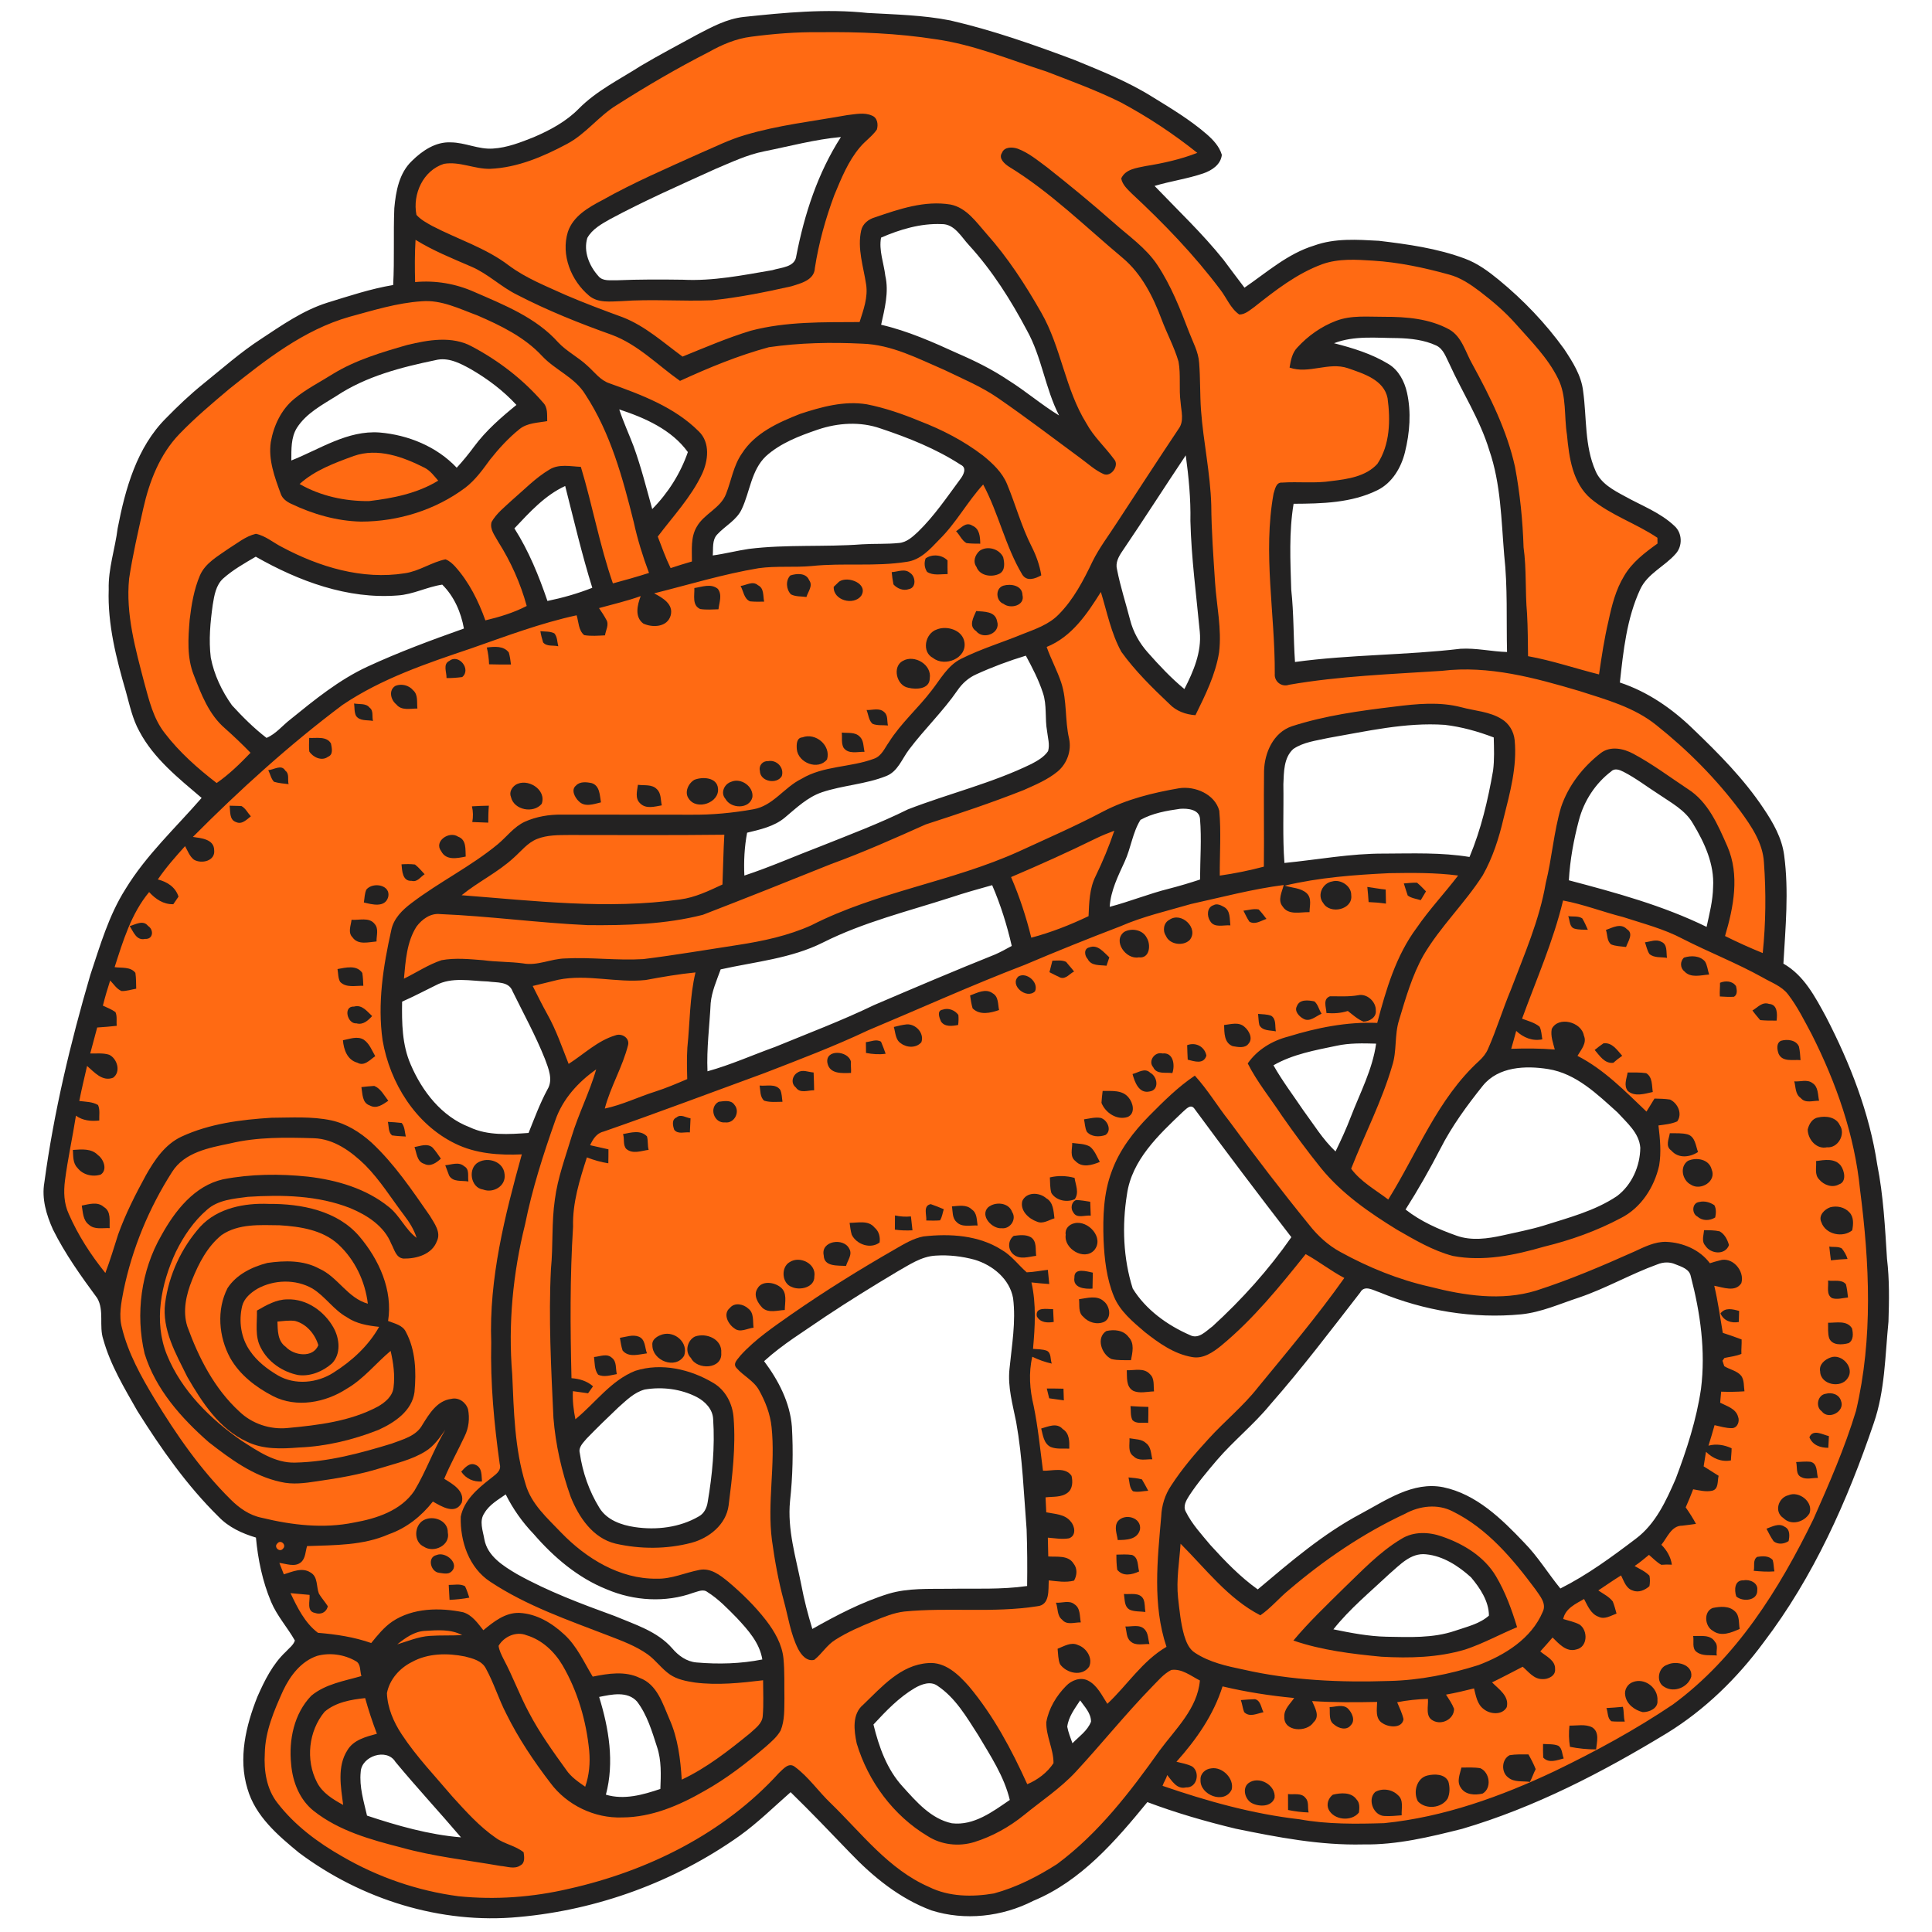 <svg width="600" height="600" viewBox="0 0 600 600" fill="none" xmlns="http://www.w3.org/2000/svg">
<g clip-path="url(#clip0_97_3008)">
<path fill-rule="evenodd" clip-rule="evenodd" d="M125.682 90.404V78.442V65.866L127.832 54.517L135.815 47.463H143.184L151.475 48.996L161.608 47.463L174.197 42.248L184.637 34.58L194.463 27.219L205.517 20.164L214.729 15.563L223.941 10.962L236.223 7.895L253.725 6.668L273.377 7.895H288.116L295.178 10.042L309.917 13.416L318.514 16.483L331.718 21.391L346.15 26.912L357.818 33.66L367.951 40.715L375.627 47.463L373.478 50.837C371.533 51.246 367.459 52.186 366.722 52.677C365.985 53.168 359.865 54.926 356.897 55.744L353.826 56.971L357.818 62.492L366.722 71.387L379.312 86.11L385.453 94.392L397.428 86.11L405.719 81.202L414.316 78.749L423.528 77.829L436.117 78.749L445.329 79.975L454.541 83.35L463.446 89.177L472.043 96.539L480.641 106.047L485.861 114.329L488.931 124.144L490.16 137.64L492.309 146.228L496.608 153.283L505.205 158.191L512.575 161.871L517.795 165.552L519.023 170.153L513.496 174.14L507.048 182.115C505.717 186.205 503.056 194.507 503.056 194.998C503.056 195.304 502.519 198.985 501.981 202.666C501.444 206.346 500.907 210.027 500.907 210.334C500.907 210.825 500.292 213.606 499.985 214.935L509.811 218.922L517.795 224.443L530.384 235.485L538.061 244.074L543.895 251.128L549.115 259.717L551.571 274.44V287.015L550.343 301.125L557.712 305.726L564.16 316.154L569.688 328.73L576.136 346.52L578.592 357.562L581.356 374.739L582.891 387.621V403.264V421.054C582.891 421.791 581.458 429.745 580.742 433.63L577.364 444.979L572.758 459.088L563.853 479.025L555.87 493.135L550.343 502.03L541.131 513.686L531.612 524.114L516.259 536.69L502.442 544.358L485.247 552.333L467.13 560.921L449.014 566.749L422.914 569.816L397.735 568.283L383.611 565.215L365.187 559.388L357.818 556.627H355.054L350.755 561.228L343.386 568.896L336.017 576.564L328.647 582.392L320.357 587.606L307.767 591.594L294.257 592.207L283.51 588.833L276.14 583.619L266.008 573.497L253.418 561.228L246.049 553.253L240.522 556.627L232.231 564.295L226.704 569.203L218.414 574.11L207.667 580.245L199.99 583.312L189.55 586.686L177.575 590.06L163.45 591.9L145.641 592.821L132.437 591.9L120.155 586.686L103.267 580.245L92.827 571.963L83.922 564.295L79.009 554.48V538.224L82.387 529.942L87.914 517.366L92.827 512.459L95.898 509.698L91.906 503.257L86.072 491.601L83.922 485.467L82.387 479.332V474.731L75.018 471.971L67.955 466.143L58.744 455.714L46.461 439.151L37.25 421.668L34.793 414.92V405.411L32.951 399.584L27.117 392.529L19.44 379.953L16.677 372.285L17.598 359.403L21.59 341.306L27.117 317.381L31.723 299.898L36.021 288.856L44.926 273.826L51.681 264.318L59.358 255.116L67.648 247.754L59.358 241.313L51.681 233.338L46.461 225.67L42.777 216.162L39.706 200.825L37.25 187.636V178.128L39.706 161.871L42.163 153.283L46.768 141.627L53.831 131.812L66.113 119.85L78.702 110.648L98.047 98.993L113.707 93.165L122.305 91.631L125.682 90.404ZM219.335 50.223L207.667 54.824C206.643 55.642 204.473 57.278 203.982 57.278C203.675 57.278 202.6 57.815 201.449 58.39C200.297 58.965 199.069 59.578 198.455 59.732C197.227 60.038 190.164 63.412 188.936 64.026C187.953 64.517 183.818 67.911 181.874 69.547L178.803 75.375L180.953 83.35L183.716 88.257L188.015 90.097C191.29 90.2 197.964 90.404 198.455 90.404C198.946 90.404 210.123 90.2 215.65 90.097L229.161 88.871L238.986 87.337L248.812 84.27C249.938 80.896 252.19 74.025 252.19 73.534C252.19 73.175 253.454 68.921 254.502 65.397C255.242 62.906 255.875 60.779 255.875 60.652C255.875 60.406 259.559 51.961 261.402 47.769L268.464 38.874L262.016 40.101L251.576 41.021L243.592 42.555L233.152 44.395L219.335 50.223ZM118.927 112.488L109.715 116.169L108.487 118.009L104.495 120.463L97.126 123.531L90.678 128.745L87.607 136.106V144.081L88.835 149.602L93.134 146.842L103.574 140.707L112.172 137.64L121.076 138.253L128.753 140.707L137.657 145.308L141.342 149.602L145.027 145.922L151.475 138.867L159.151 132.426L165.6 127.518L163.757 123.531L156.388 117.089L149.94 113.715L145.027 110.955L138.886 108.501L131.209 109.114L118.927 112.488ZM68.262 218.615L75.018 226.59L83.308 234.258L86.379 230.884L96.512 222.603L106.952 215.855L120.462 207.573L132.13 203.279L142.57 199.905L148.712 196.225L145.948 190.397L142.57 181.808L137.657 178.741H133.973L125.375 181.808H117.085L106.952 180.275L97.74 177.208L88.835 173.834L80.545 169.846L75.018 171.38L67.034 177.208L63.042 185.182L61.814 196.225L63.042 207.573L68.262 218.615ZM170.206 149.602L175.733 147.762L178.189 150.216L181.26 158.804L183.409 168.006L185.558 177.821L186.787 183.649L184.023 187.329C181.874 187.432 177.514 187.698 177.268 187.943C177.022 188.188 171.434 190.09 168.67 191.01L164.986 183.035L159.151 170.46L156.388 163.405L163.143 156.35L168.056 151.443L170.206 149.602ZM206.438 130.279L201.525 127.518L197.841 125.984L192.314 122.61L188.015 124.144L192.621 134.573L195.384 144.081L198.455 157.27L201.525 164.018L203.368 162.791L207.974 157.27L213.194 149.602L216.571 143.161V138.867L211.965 133.959L206.438 130.279ZM234.688 173.834L244.513 172.607H253.418H264.165L278.29 171.686L283.817 170.46L289.037 165.859L297.02 156.35L301.933 147.762L304.697 144.081L297.02 139.787L285.966 134.573L273.991 130.279L264.165 127.518L256.796 128.745L246.97 132.426L241.136 136.106L234.688 140.707L231.31 145.922L228.546 153.283L224.862 158.804L219.949 164.018L218.414 168.006V176.287L226.09 175.367L231.31 173.834H234.688ZM270.613 84.883L269.999 75.988L272.456 70.774L279.211 67.707L291.493 65.866L297.942 68.32L304.697 75.988L314.83 87.95L322.813 101.446L325.884 111.875L328.954 119.236C330.183 122.713 332.7 129.788 332.946 130.279C333.192 130.769 335.095 135.186 336.017 137.333L324.963 130.279L309.917 119.236L295.178 112.488L277.062 105.127L269.999 104.207L271.227 96.232L272.149 89.177L270.613 84.883ZM149.633 301.738L138.272 300.818L135.201 302.658L129.367 304.805L121.998 307.566V312.473L122.919 325.049L127.525 337.318L134.28 346.827L145.948 352.655C150.144 353.472 158.906 355.292 160.38 356.029C161.854 356.765 165.702 356.335 167.442 356.029L170.206 346.827L175.733 337.318L173.583 331.184L168.363 320.448L163.143 310.02L158.537 302.658L149.633 301.738ZM234.688 254.502L240.215 252.355L245.435 249.288L252.19 244.38L262.016 241.006L270.306 239.473L275.219 237.019L282.282 228.737L289.037 219.229L295.792 211.561L301.933 206.04L310.224 203.279L320.05 199.905L324.348 207.573L327.726 218.002L328.954 227.817L326.498 236.099L321.585 241.006L312.68 244.38L297.02 250.208L282.282 254.502L262.937 264.318L245.435 270.145L234.688 274.44L227.318 276.587V265.851L228.546 254.502H234.688ZM234.688 296.217L221.177 297.751L218.414 302.658L217.492 314.314L216.264 328.73L217.492 337.318L227.318 334.864L242.364 328.73L259.252 321.369L275.219 314.314L292.107 307.566L310.224 299.284L318.207 296.217L315.751 287.935L312.68 278.12L310.224 272.292H307.46L297.02 274.44L286.887 278.12L271.842 283.335L260.173 287.935L248.198 292.843L234.688 296.217ZM361.195 249.288L369.179 248.368L373.785 249.288L376.241 257.876V269.532V276.28L367.644 279.654L355.668 282.414L345.535 285.482L341.851 286.095V275.666L345.535 267.385C346.559 264.829 348.667 259.533 348.913 258.797C349.22 257.876 351.062 252.969 351.984 252.355C352.721 251.865 355.975 250.106 357.511 249.288H361.195ZM363.345 144.081L355.668 156.35L351.984 160.031L347.071 168.006L341.851 176.287L345.535 184.876L348.913 194.998L355.668 206.04L363.345 214.321L370.1 218.002L373.785 210.027L376.241 199.905L375.013 187.943L373.785 178.741V168.006V158.804L371.942 143.161L370.1 134.573L367.644 136.106L363.345 144.081ZM400.499 152.976L411.246 151.749L421.993 150.829L429.669 147.762L433.661 141.321V130.279V121.383L429.669 114.636L420.457 111.875L406.947 109.728L413.088 105.127L420.457 101.446H432.74L446.557 104.207L451.777 108.501L456.69 118.316L462.831 133.039L467.437 148.682C468.154 153.487 469.587 163.221 469.587 163.712C469.587 164.202 470.61 177.208 471.122 183.649V198.372V206.04H462.831L449.935 205.12L423.835 206.96L404.183 208.8L399.271 210.027L398.349 197.451L397.428 178.741V160.031L398.349 156.35L400.499 152.976ZM425.063 223.216L414.623 225.67L407.868 226.897L400.499 229.044L396.2 234.565L395.586 246.834L396.2 262.171L395.586 272.292H400.499L415.852 270.145L431.819 268.918H450.549L457.304 270.145L459.454 265.851L464.367 255.423C465.493 249.901 467.744 238.737 467.744 238.246V229.044L461.296 225.67L451.777 221.683H438.267L425.063 223.216ZM507.662 237.632L514.11 242.233L523.629 249.288L529.463 256.036L534.376 266.771C534.478 270.861 534.744 279.163 534.99 279.654C535.236 280.145 533.864 286.197 533.148 289.162L531.919 291.923L524.243 290.083L510.732 283.948L492.309 278.734L483.097 276.587L484.633 265.851L487.396 252.969L492.923 241.62L499.678 235.792H504.591L507.662 237.632ZM379.005 350.201L372.249 339.772H369.486L363.959 344.066L355.361 352.348L348.299 364.003L345.842 375.966V392.836L348.913 402.344C352.086 405.514 358.555 411.914 359.046 412.159C359.537 412.405 364.778 416.351 367.337 418.294H373.478L379.619 414.306L390.059 403.878L400.499 391.302L405.105 384.861L401.727 378.419L390.059 366.15L379.005 350.201ZM392.515 329.037L402.955 324.436L412.167 322.595L424.449 321.062L430.59 320.448L428.748 332.104L423.835 345.6L417.694 358.789L415.238 364.003L409.403 356.642L399.271 341.919L392.515 333.024V329.037ZM123.226 541.597H118.313H114.321L109.715 546.505V556.627V565.829L124.147 571.35L141.342 575.031H152.703L148.404 571.043L138.579 560.921L129.06 549.879L123.226 541.597ZM192.928 522.58L198.455 523.807L202.754 529.022L205.21 536.076L208.281 548.039V556.627L205.21 559.388L197.534 560.921H188.629L184.023 559.388L185.251 552.64L185.865 541.597L184.023 528.102L182.181 523.807L188.629 522.58H192.928ZM150.554 465.836L154.853 461.542L158.23 458.168L160.687 464.916L167.749 473.504L176.654 482.093L185.865 488.534L200.911 493.442L210.737 491.294L218.721 490.681L224.555 493.442L233.152 501.723L238.679 510.311L239.908 518.593L229.775 519.513L218.721 520.127L210.737 517.366L203.368 511.232L194.156 506.631L183.102 501.723L163.143 493.442L152.703 488.534L147.79 481.479L146.562 472.277L150.554 465.836ZM214.115 428.722L219.949 432.403L224.555 437.311L225.169 447.433L224.555 461.542L222.405 471.051C221.484 472.277 219.458 474.793 218.721 475.038C217.984 475.283 210.225 476.367 206.438 476.878H192.314L184.944 472.277L180.338 463.996L177.575 453.567L176.654 446.206L183.102 440.991L191.085 433.323L199.683 428.109L207.667 427.189L214.115 428.722ZM255.568 406.025L246.049 412.159L239.908 415.84L233.152 422.588L236.53 426.269L241.443 436.391L242.671 448.046L242.057 460.929L242.364 472.277L243.899 483.933L246.663 497.429L248.198 506.631L253.725 510.311L259.866 503.87L273.07 498.656L283.51 496.202H300.091H315.444L322.506 494.975V487L321.585 475.038V462.462C320.971 457.452 319.743 447.187 319.743 446.206C319.743 445.487 318.9 441.824 318.202 438.788L318.202 438.787L318.201 438.785L318.201 438.785L318.201 438.783L318.2 438.779C317.707 436.634 317.286 434.804 317.286 434.55V424.428L318.207 414.92V403.571C318.207 403.08 316.365 397.845 315.444 395.289L310.224 390.382L299.477 387.008L290.572 386.394L281.975 389.768L272.149 395.289L255.568 406.025ZM278.29 523.807L283.51 520.127L291.493 519.513L300.091 525.648L305.004 533.623L312.373 548.039L318.207 558.467L313.601 563.068L305.004 567.976L294.257 569.51L285.659 565.829L278.29 556.627L269.999 543.438L268.157 535.156L273.07 529.022L278.29 523.807ZM335.71 523.807L331.411 527.181L329.568 532.396L328.34 538.53L331.411 546.505L338.166 541.597L343.079 533.623L339.394 527.181L335.71 523.807ZM416.466 499.576L426.599 489.454L434.889 482.706L441.337 479.946L449.628 481.173L456.997 484.547L464.367 493.748L465.902 501.11L462.831 505.711L454.541 509.085L439.495 511.845L424.449 510.618L410.632 509.085L409.403 505.711L413.395 502.337L416.466 499.576ZM380.233 446.513L369.793 458.475L364.573 464.916V471.971L370.714 479.946L381.154 489.454L390.059 497.429L397.735 491.908L406.947 484.547L420.15 475.345L434.889 466.756L443.794 464.916L452.084 466.756L460.068 471.664L471.736 481.173L476.649 489.454L483.711 497.429L486.475 496.509L494.151 492.828L504.284 485.467L512.882 479.025L519.33 470.744L523.936 460.315L527.928 445.286L530.998 432.096L532.534 420.134L530.998 407.865L528.542 397.13L525.164 391.302L517.488 388.848L508.276 392.836L495.38 398.05L480.641 403.571L469.587 405.411H457.919L443.794 403.571L433.047 399.584C430.079 398.357 423.835 395.78 422.607 395.289C421.379 394.799 419.843 398.357 419.229 400.197L409.403 414.92L393.436 433.017L380.233 446.513ZM492.002 333.331L497.836 337.318L505.205 343.453L510.732 350.507C511.449 352.552 512.882 356.765 512.882 357.255C512.882 357.746 511.449 363.799 510.732 366.764L505.205 374.125L494.765 379.34L482.176 382.407L461.91 387.928L447.479 385.474L438.574 380.873L433.968 377.193L433.354 373.819L436.117 369.831L442.873 357.869L450.242 344.986L459.147 333.331L464.367 329.65L472.964 328.423L483.711 329.343L489.545 331.49L492.002 333.331Z" fill="#FF6A13"/>
<path d="M230.917 5.265C243.682 3.924 256.579 2.648 269.402 4.022C277.991 4.505 286.646 4.676 295.112 6.345C308.246 9.371 320.987 13.854 333.589 18.581C341.875 21.984 350.26 25.313 357.883 30.09C363.705 33.664 369.601 37.214 374.784 41.704C376.773 43.447 378.689 45.483 379.451 48.084C379.14 51.135 376.307 52.967 373.646 53.867C368.724 55.544 363.533 56.239 358.563 57.744C365.793 65.285 373.408 72.492 379.959 80.663C382.137 83.55 384.274 86.47 386.485 89.341C393.436 84.581 399.921 78.757 408.134 76.254C414.57 73.923 421.522 74.414 428.236 74.782C437.243 75.861 446.34 77.113 454.889 80.303C458.844 81.751 462.266 84.286 465.501 86.936C473.099 93.185 479.969 100.359 485.726 108.35C488.387 112.366 491.122 116.627 491.662 121.527C492.8 129.755 492.063 138.417 495.486 146.196C497.099 150.13 501.07 152.216 504.616 154.13C509.824 157.041 515.637 159.168 520.018 163.339C522.474 165.523 522.597 169.613 520.378 172.01C516.972 175.919 511.674 178.095 509.39 182.994C505.189 192.057 504.141 202.142 503.068 211.966C511.69 214.812 519.281 220.063 525.75 226.345C533.717 233.985 541.577 241.878 547.71 251.104C550.674 255.504 553.409 260.281 554.089 265.63C555.587 276.795 554.49 288.083 553.851 299.264C560.263 302.904 563.718 309.586 567.108 315.827C574.551 330.231 580.57 345.575 582.993 361.68C584.909 371.308 585.409 381.131 586.023 390.905C586.801 397.383 586.694 403.927 586.481 410.446C585.425 421.022 585.417 431.884 581.888 442.043C573.716 466.123 563.194 489.728 547.71 510.062C539.522 521.161 529.475 530.993 517.692 538.24C497.672 550.403 476.653 561.322 454.095 567.964C444.015 570.499 433.788 572.986 423.323 572.806C409.96 573.133 396.785 570.589 383.766 567.923C374.464 565.682 365.277 563.032 356.327 559.662C346.428 571.751 335.718 584.191 320.922 590.31C311.26 595.266 299.673 596.591 289.274 593.295C279.424 589.639 271.113 582.866 263.932 575.341C257.864 569.027 251.805 562.696 245.533 556.578C240.284 561.183 235.298 566.115 229.607 570.188C209.529 584.396 185.636 593.148 161.129 595.34C136.916 597.647 112.213 589.868 92.847 575.374C86.281 569.984 79.288 564.005 76.856 555.531C73.949 546.043 76.356 535.942 79.918 526.985C82.145 521.922 84.668 516.802 88.762 512.966C89.744 511.862 91.103 510.937 91.578 509.481C89.261 505.392 86.027 501.842 84.193 497.466C81.523 491.143 80.115 484.33 79.484 477.508C75.202 476.232 71.018 474.318 67.89 471.038C58.015 461.329 50.023 449.903 42.678 438.215C38.625 431.09 34.285 423.925 32.075 415.967C30.683 411.812 32.435 407.019 30.2 403.158C25.172 396.336 20.202 389.4 16.427 381.794C14.396 377.262 12.898 372.24 13.774 367.242C16.722 345.395 21.864 323.892 28.054 302.756C31.092 293.661 33.778 284.287 38.961 276.116C45.397 265.54 54.559 257.075 62.617 247.799C55.444 241.681 47.771 235.612 43.284 227.13C41.155 223.302 40.263 218.984 39.108 214.812C36.111 204.49 33.385 193.873 33.761 183.044C33.581 176.59 35.751 170.431 36.537 164.084C38.895 151.839 42.482 138.924 51.571 129.861C55.223 126.123 59.014 122.525 63.075 119.245C68.995 114.476 74.686 109.405 81.081 105.258C87.582 100.964 94.092 96.4 101.601 94.019C108.364 91.942 115.103 89.684 122.104 88.515C122.53 80.573 122.137 72.614 122.456 64.664C122.923 59.437 123.954 53.703 127.959 49.941C131.152 46.792 135.32 43.97 140.003 44.215C144.458 44.24 148.609 46.465 153.096 46.138C157.493 45.876 161.653 44.232 165.714 42.62C170.799 40.437 175.81 37.762 179.732 33.77C185.276 28.143 192.465 24.65 199.048 20.43C204.731 17.06 210.586 13.993 216.383 10.819C220.976 8.414 225.668 5.854 230.917 5.265ZM233.226 11.408C228.575 12.005 224.227 13.845 220.182 16.128C210.381 21.125 200.874 26.687 191.605 32.584C185.931 36.028 181.935 41.631 176.023 44.731C168.662 48.657 160.719 52.059 152.269 52.428C147.405 52.567 142.746 50.047 137.874 50.882C131.398 52.926 128.057 60.312 129.334 66.733C130.669 68.238 132.478 69.195 134.214 70.168C142.124 74.299 150.861 76.974 158.017 82.438C163.364 86.429 169.62 88.858 175.638 91.607C181.493 94.126 187.47 96.359 193.456 98.551C200.424 101.283 206.017 106.387 211.969 110.746C218.962 107.908 225.906 104.914 233.136 102.714C244.157 99.802 255.645 100.089 266.953 100.015C268.149 96.228 269.614 92.335 268.976 88.294C268.149 82.789 266.2 77.227 267.436 71.616C267.895 69.473 269.737 68.058 271.76 67.486C279.252 64.917 287.154 62.202 295.186 63.519C300.156 64.5 303.178 68.974 306.314 72.532C312.979 79.984 318.432 88.409 323.37 97.079C329.577 107.9 330.772 120.831 337.388 131.473C339.648 135.644 343.226 138.834 345.994 142.629C347.722 144.494 345.093 148.298 342.694 147.21C340.057 146.024 337.912 144.02 335.595 142.327C327.104 136.07 318.711 129.665 310.023 123.67C304.848 120.079 299.01 117.666 293.368 114.926C285.139 111.384 276.902 107 267.739 106.73C258.085 106.256 248.358 106.444 238.794 107.826C229.288 110.403 220.125 114.182 211.183 118.288C204.215 113.388 198.107 106.976 189.968 103.974C179.929 100.391 170.005 96.432 160.539 91.525C155.545 89.063 151.532 85.014 146.39 82.814C140.503 80.262 134.517 77.874 129.048 74.479C128.786 78.847 128.802 83.223 128.917 87.599C135.205 87.018 141.518 88.09 147.283 90.658C156.568 94.707 166.484 98.616 173.378 106.362C176.056 109.192 179.626 110.943 182.443 113.609C184.629 115.539 186.414 118.116 189.305 119.056C199.171 122.59 209.439 126.402 216.997 133.951C220.649 137.46 219.945 143.136 217.971 147.316C214.549 154.498 209.014 160.338 204.273 166.644C205.542 169.932 206.713 173.261 208.268 176.426C210.463 175.707 212.665 175.003 214.884 174.373C214.909 170.783 214.45 166.873 216.358 163.634C218.635 159.528 223.801 157.859 225.496 153.353C227.134 149.189 227.789 144.592 230.401 140.846C234.454 134.45 241.701 131.211 248.489 128.536C255.138 126.352 262.196 124.398 269.238 125.567C274.863 126.688 280.316 128.569 285.606 130.761C292.607 133.444 299.346 136.928 305.307 141.501C308.312 143.938 311.268 146.711 312.758 150.359C315.419 156.771 317.229 163.544 320.389 169.752C321.814 172.566 322.887 175.551 323.378 178.676C321.511 179.715 318.883 180.712 317.466 178.43C312.226 169.67 310.13 159.43 305.331 150.465C300.386 155.872 296.914 162.456 291.657 167.617C288.84 170.545 285.852 173.924 281.586 174.48C271.842 176.034 261.909 174.75 252.116 175.78C246.622 176.287 241.07 175.69 235.601 176.459C224.612 178.291 213.943 181.579 203.143 184.27C205.722 185.62 209.243 187.616 208.285 191.125C207.253 194.805 202.676 195.002 199.777 193.644C197.01 191.566 197.943 187.869 198.975 185.121C194.741 186.651 190.353 187.649 186.029 188.851C186.807 190.004 187.601 191.149 188.248 192.384C189.272 193.93 188.117 195.697 187.888 197.317C185.734 197.415 183.556 197.611 181.427 197.243C179.634 195.779 179.716 193.137 179.077 191.084C167.892 193.513 157.133 197.578 146.341 201.357C132.552 206.003 118.501 210.731 106.35 218.935C89.818 231.343 74.465 245.264 59.906 259.913C62.469 260.289 66.481 260.6 66.514 264.027C66.907 267.381 62.608 268.379 60.234 266.988C58.875 265.933 58.285 264.232 57.474 262.776C54.486 266.08 51.53 269.426 49.016 273.123C51.931 273.859 54.486 275.478 55.436 278.464C55.034 279.045 54.232 280.222 53.822 280.811C50.752 280.893 48.312 279.224 46.314 277.041C40.762 283.707 38.208 292.238 35.596 300.36C37.749 300.671 40.558 300.164 42.048 302.127C42.285 303.754 42.261 305.407 42.302 307.051C40.803 307.312 39.321 307.803 37.79 307.787C36.242 307.19 35.334 305.636 34.212 304.499C33.377 307.075 32.607 309.676 31.952 312.31C33.278 312.923 34.662 313.455 35.858 314.322C36.455 315.631 36.087 317.168 36.259 318.575C34.236 318.796 32.214 318.976 30.183 319.099C29.471 321.79 28.726 324.464 28.021 327.164C29.979 327.221 32.009 326.951 33.909 327.564C36.423 328.759 37.634 332.906 35.112 334.705C31.764 335.973 29.299 332.971 27.039 331.041C26.22 334.664 25.328 338.271 24.623 341.919C26.589 342.181 28.693 342.132 30.445 343.171C31.117 344.667 30.756 346.385 30.83 347.98C28.284 348.266 25.712 348.037 23.584 346.483C22.535 353.215 21.045 359.865 20.177 366.629C19.735 370.105 19.841 373.745 21.348 376.984C24.23 383.593 28.194 389.719 32.721 395.33C34.22 391.396 35.407 387.364 36.693 383.364C38.986 376.976 42.081 370.907 45.331 364.952C48.009 360.225 51.243 355.399 56.328 353.01C65.049 348.953 74.784 347.718 84.299 347.129C90.489 347.097 96.778 346.647 102.878 347.939C107.611 348.97 111.836 351.636 115.398 354.851C122.513 361.492 127.967 369.623 133.494 377.565C134.861 379.888 137.056 382.669 135.68 385.466C134.157 389.58 129.326 390.93 125.346 390.864C122.964 390.676 122.472 387.993 121.514 386.276C119.336 380.796 114.071 377.401 108.831 375.217C98.751 371.218 87.656 371.005 76.979 371.684C72.606 372.273 67.743 372.608 64.295 375.692C60.152 379.274 57.024 383.887 54.617 388.779C50.04 398.627 47.624 410.413 51.857 420.801C56.394 431.908 65.311 440.693 75.03 447.441C80.066 450.664 85.429 454.418 91.685 454.222C101.912 454.009 111.877 451.318 121.596 448.341C125.084 447.016 129.269 446.018 131.185 442.476C133.305 439.065 135.754 434.984 140.143 434.436C142.452 433.863 144.695 435.499 145.35 437.658C145.915 440.456 145.588 443.433 144.319 445.993C142.255 450.443 139.823 454.721 137.956 459.26C140.552 460.855 144.376 462.957 143.41 466.638C141.404 470.564 137.129 467.848 134.435 466.319C130.89 470.85 126.231 474.564 120.761 476.469C112.778 480.003 103.902 479.839 95.361 480.15C94.837 481.827 94.911 483.913 93.486 485.164C91.578 486.775 88.942 485.63 86.755 485.377C87.239 486.546 87.664 487.741 88.147 488.927C90.776 488.125 93.871 486.645 96.459 488.37C98.792 489.695 98.186 492.755 99.046 494.93C99.865 496.296 100.946 497.482 101.805 498.832C101.363 500.762 99.603 501.556 97.777 500.901C95.14 500.394 96.303 497.188 96.139 495.307C94.166 495.143 92.192 494.955 90.219 494.767C92.356 499.257 94.682 504.034 98.743 507.085C104.36 507.543 109.944 508.385 115.283 510.258C117.265 507.829 119.246 505.343 121.858 503.568C128.212 499.323 136.589 499.2 143.835 500.697C146.644 501.564 148.364 504.099 150.108 506.283C153.309 503.641 156.896 500.754 161.293 500.901C166.64 501.147 171.487 504.091 175.311 507.674C179.208 511.281 181.362 516.221 184.072 520.695C188.879 519.722 194.103 518.863 198.705 521.104C204.068 523.108 205.796 529.063 207.867 533.823C210.528 539.753 211.323 546.264 211.716 552.685C219.478 549.037 226.266 543.696 232.882 538.314C234.503 536.792 236.739 535.32 236.878 532.882C237.189 529.202 236.984 525.513 236.984 521.824C229.975 522.666 222.868 523.419 215.818 522.527C213.132 522.11 210.348 521.595 208.072 520.049C205.484 518.266 203.675 515.599 201.128 513.767C197.435 511.15 193.153 509.579 188.961 507.96C176.457 503.134 163.577 498.717 152.335 491.274C145.629 486.931 142.869 478.662 143.09 471.006C144.106 465.975 148.216 462.401 152.081 459.391C153.514 458.14 155.88 456.978 155.192 454.671C153.457 442.182 152.253 429.594 152.556 416.965C151.827 397.048 156.773 377.54 162.054 358.499C155.037 358.81 147.774 358.311 141.363 355.153C129.056 349.158 121.097 336.316 118.82 323.09C117.183 311.656 119.009 300.074 121.506 288.901C122.21 285.269 124.962 282.586 127.803 280.451C136.401 273.908 146.218 269.098 154.57 262.203C157.379 259.872 159.606 256.748 162.996 255.194C166.55 253.599 170.48 252.944 174.369 252.985C187.749 253.018 201.136 252.993 214.524 253.018C221.042 253.091 227.568 252.47 233.979 251.325C240.063 250.278 243.535 244.511 248.849 241.91C255.719 237.747 264.104 238.385 271.449 235.62C273.782 234.811 274.732 232.357 276.059 230.5C279.776 224.586 285.115 219.965 289.323 214.436C292.075 210.935 294.294 206.69 298.445 204.621C304.586 201.529 311.194 199.549 317.54 196.94C321.503 195.378 325.728 193.971 328.774 190.838C333.417 186.168 336.496 180.222 339.304 174.341C341.409 170.087 344.315 166.309 346.87 162.325C353.257 152.616 359.562 142.842 366.022 133.19C367.832 130.769 366.833 127.678 366.645 124.946C366.071 120.741 366.759 116.455 365.998 112.284C364.671 107.761 362.403 103.598 360.749 99.197C358.088 92.106 354.534 85.014 348.622 80.074C337.036 70.373 326.203 59.625 313.249 51.708C311.939 50.849 310.056 49.172 311.153 47.504C311.89 45.549 314.363 45.614 316.025 46.17C319.481 47.446 322.33 49.876 325.261 52.027C332.246 57.548 339.124 63.2 345.789 69.089C350.506 73.301 355.893 76.966 359.447 82.315C363.68 88.711 366.514 95.893 369.232 103.025C370.428 106.19 372.18 109.233 372.401 112.677C372.802 117.592 372.63 122.541 372.99 127.465C373.719 137.296 375.889 146.989 376.167 156.861C376.233 164.918 376.831 172.95 377.355 180.982C377.838 188.18 379.467 195.362 378.599 202.592C377.486 209.52 374.325 215.867 371.255 222.108C368.233 221.912 365.294 220.84 363.165 218.624C357.842 213.577 352.545 208.4 348.254 202.437C345.069 196.67 343.8 190.094 341.883 183.845C337.617 190.659 332.836 197.783 325.049 200.915C326.375 204.686 328.316 208.211 329.577 212.007C331.427 217.626 330.674 223.638 332.009 229.355C332.827 233.109 331.394 237.134 328.455 239.596C325.335 242.172 321.536 243.742 317.876 245.378C307.894 249.329 297.708 252.723 287.506 256.028C277.794 260.379 268.067 264.714 258.061 268.354C244.829 273.679 231.58 278.963 218.283 284.099C206.663 287.077 194.529 287.412 182.59 287.314C167.27 286.619 152.04 284.517 136.712 283.879C133.707 283.535 131.07 285.465 129.359 287.747C126.304 292.524 125.961 298.438 125.445 303.934C129.334 302.045 132.978 299.583 137.097 298.201C141.387 297.399 145.809 297.873 150.14 298.209C154.226 298.773 158.361 298.634 162.447 299.19C166.893 300.025 171.094 297.743 175.507 297.653C183.589 297.227 191.695 298.348 199.785 297.857C209.636 296.638 219.421 294.945 229.23 293.457C236.984 292.262 244.755 290.602 251.944 287.371C272.415 276.91 295.637 273.859 316.492 264.395C325.229 260.363 334.072 256.527 342.588 252.02C349.924 248.184 358.063 246.196 366.17 244.798C371.115 244.029 377.306 246.638 378.657 251.791C379.271 258.482 378.763 265.221 378.812 271.929C383.422 271.274 387.999 270.342 392.503 269.148C392.618 259.242 392.429 249.345 392.56 239.448C392.699 233.772 395.451 227.506 401.182 225.552C411.524 222.206 422.357 220.734 433.116 219.442C439.962 218.583 447.036 217.871 453.808 219.638C458.009 220.783 462.602 220.955 466.369 223.319C468.67 224.701 470.127 227.196 470.389 229.838C471.192 238.107 468.932 246.229 466.942 254.171C465.509 260.281 463.585 266.342 460.49 271.822C454.93 280.517 447.323 287.739 442.082 296.655C438.553 302.936 436.564 309.913 434.5 316.776C433.018 321.405 433.87 326.395 432.347 331.024C429.129 342.042 423.798 352.299 419.614 362.956C422.611 367.022 427.18 369.516 431.135 372.526C440.191 357.975 446.455 341.224 459.384 329.446C460.539 328.374 461.546 327.139 462.152 325.675C464.805 319.671 466.696 313.373 469.235 307.329C473.345 296.491 478.094 285.76 480.043 274.268C481.992 266.473 482.524 258.384 484.8 250.679C487.044 243.988 491.572 238.181 497.115 233.886C500.096 231.563 504.206 232.439 507.277 234.107C513.181 237.273 518.56 241.313 524.136 245.01C530.491 249.018 533.537 256.232 536.443 262.825C540.325 271.732 538.392 281.736 535.723 290.692C539.555 292.598 543.461 294.373 547.432 295.976C548.39 286.651 548.488 277.212 547.809 267.863C547.465 261.729 543.878 256.543 540.374 251.742C532.963 241.845 524.177 232.987 514.507 225.29C507.596 219.654 498.819 217.274 490.491 214.599C476.694 210.51 462.324 206.576 447.806 208.334C431.946 209.381 416.003 209.937 400.314 212.661C398.005 213.479 395.672 211.647 395.893 209.209C395.991 190.585 392.151 171.846 395.516 153.303C395.967 151.962 396.27 149.737 398.128 149.876C403.254 149.525 408.421 150.187 413.522 149.386C418.541 148.788 424.167 147.995 427.753 144.069C431.692 138.131 431.855 130.483 430.922 123.653C429.776 117.911 423.405 116.03 418.599 114.345C412.589 112.309 406.423 116.259 400.486 114.157C400.855 111.924 401.281 109.552 402.943 107.875C406.243 104.276 410.353 101.381 414.93 99.639C419.704 97.815 424.895 98.42 429.89 98.387C436.768 98.363 443.958 98.952 450.099 102.33C454.07 104.612 455.126 109.446 457.288 113.167C462.799 123.261 468.006 133.698 470.504 145.001C472.043 153.238 472.895 161.605 473.157 169.981C474.115 176.795 473.615 183.698 474.238 190.544C474.483 194.953 474.491 199.37 474.549 203.786C482.033 205.128 489.23 207.606 496.591 209.446C497.402 203.868 498.237 198.29 499.539 192.801C500.563 188.008 501.783 183.15 504.362 178.913C506.818 174.652 510.822 171.633 514.753 168.803C514.745 168.353 514.736 167.454 514.728 167.012C508.096 162.53 500.26 160.027 494.069 154.89C488.346 150.007 487.298 142.065 486.635 135.023C485.709 129.248 486.577 123.056 483.908 117.666C480.706 111.123 475.466 105.945 470.7 100.555C467.368 96.784 463.519 93.521 459.532 90.47C456.641 88.294 453.571 86.208 450.025 85.268C442.312 83.133 434.443 81.448 426.435 80.949C421.153 80.614 415.651 80.237 410.582 82.07C402.714 84.973 396.032 90.2 389.522 95.353C388.106 96.334 386.689 97.684 384.863 97.676C382.128 95.77 380.941 92.474 378.943 89.913C370.829 79.109 361.412 69.342 351.521 60.149C350.17 58.791 348.573 57.401 348.205 55.421C349.523 52.493 353.003 52.174 355.754 51.577C361.224 50.694 366.653 49.499 371.828 47.471C364.409 41.541 356.45 36.282 348.074 31.791C340.59 28.078 332.721 25.198 324.926 22.197C313.61 18.557 302.515 13.878 290.666 12.201C278.769 10.328 266.683 9.862 254.646 10.001C247.482 9.903 240.317 10.476 233.226 11.408ZM273.618 73.8C272.89 77.767 274.486 81.734 274.945 85.66C276.108 90.756 274.732 95.884 273.643 100.857C281.946 102.78 289.757 106.256 297.471 109.781C302.899 112.129 308.222 114.771 313.135 118.075C318.563 121.469 323.427 125.69 328.905 129.027C324.582 120.594 323.542 110.902 318.916 102.6C313.929 93.193 308.189 84.106 301 76.221C298.543 73.62 296.455 69.481 292.369 69.596C285.901 69.326 279.481 71.248 273.618 73.8ZM108.495 98.395C94.313 102.444 82.498 111.752 71.173 120.815C65.859 125.297 60.52 129.788 55.698 134.802C49.647 141.083 46.396 149.459 44.513 157.835C42.891 165.09 41.213 172.337 40.099 179.682C39.002 190.675 42.056 201.504 44.807 212.039C46.289 217.43 47.599 223.106 51.12 227.613C55.681 233.584 61.356 238.606 67.284 243.178C71.165 240.487 74.547 237.174 77.806 233.78C75.251 231.146 72.598 228.619 69.855 226.181C64.885 221.92 62.486 215.614 60.193 209.676C57.998 204.204 58.432 198.167 58.907 192.425C59.456 187.763 60.242 183.052 62.093 178.7C63.763 174.856 67.612 172.77 70.879 170.456C73.646 168.754 76.242 166.538 79.468 165.777C82.481 166.399 84.872 168.533 87.566 169.891C99.161 176.075 112.507 180.14 125.731 178.03C130.202 177.392 133.969 174.611 138.349 173.703C139.553 174.153 140.519 175.044 141.379 175.977C145.678 180.778 148.585 186.634 150.738 192.662C155.16 191.607 159.532 190.29 163.577 188.188C161.653 181.162 158.648 174.455 154.758 168.304C153.76 166.399 152.007 164.411 152.662 162.113C154.193 159.405 156.724 157.475 158.959 155.373C162.767 152.109 166.287 148.42 170.619 145.836C173.55 144.004 177.145 144.846 180.388 144.985C184.015 156.968 186.218 169.343 190.344 181.179C194.103 180.181 197.845 179.109 201.554 177.931C199.622 172.803 198 167.56 196.829 162.211C193.407 148.486 189.624 134.466 181.78 122.516C178.57 117.208 172.461 114.967 168.351 110.558C162.889 104.669 155.504 101.086 148.232 97.946C142.673 95.909 137.08 93.054 130.988 93.561C123.291 94.06 115.897 96.391 108.495 98.395ZM414.292 106.591C420.138 108.08 426.009 109.879 431.192 113.036C434.353 114.942 436.162 118.402 436.949 121.903C438.316 127.997 437.816 134.401 436.326 140.429C435.147 145.239 432.363 149.966 427.794 152.224C419.745 156.207 410.533 156.412 401.739 156.452C400.274 165.253 400.732 174.21 401.002 183.076C401.829 190.552 401.657 198.085 402.173 205.586C419.237 203.255 436.506 203.508 453.595 201.48C458.434 201.194 463.2 202.347 468.023 202.486C467.785 192.442 468.252 182.348 467.138 172.345C466.23 161.442 466.107 150.269 462.504 139.816C459.63 130.319 454.168 121.936 450.099 112.963C449.042 110.918 448.289 108.374 446.054 107.311C442.312 105.561 438.095 105.103 434.009 104.996C427.409 104.972 420.597 104.154 414.292 106.591ZM192.31 127.146C193.587 131.031 195.306 134.736 196.756 138.556C199.081 144.944 200.743 151.553 202.553 158.097C207.491 153.107 211.323 147.03 213.623 140.396C208.571 133.411 200.26 129.763 192.31 127.146ZM253.975 133.419C248.251 135.374 242.38 137.591 237.836 141.705C233.324 146.04 232.923 152.633 230.393 158.039C228.829 161.524 225.234 163.274 222.745 165.973C221.083 167.724 221.55 170.308 221.353 172.5C225.12 171.993 228.804 171.02 232.571 170.464C244.247 169.016 256.038 169.932 267.747 169.04C271.547 168.803 275.363 169.024 279.145 168.632C281.561 168.46 283.403 166.726 285.082 165.172C290.101 160.297 294.032 154.473 298.175 148.87C299.174 147.594 300.427 145.288 298.347 144.331C290.691 139.358 282.11 135.947 273.479 133.068C267.183 130.851 260.231 131.301 253.975 133.419ZM348.508 171.233C347.378 172.885 346.338 174.815 346.911 176.876C347.935 182.16 349.621 187.297 350.964 192.507C351.906 196.245 353.838 199.656 356.377 202.543C359.947 206.592 363.656 210.551 367.824 213.994C370.64 208.514 373.203 202.519 372.606 196.204C371.525 184.737 369.977 173.302 369.691 161.777C369.822 154.956 369.167 148.167 368.249 141.411C361.617 151.316 355.206 161.368 348.508 171.233ZM159.753 164.092C164.208 171.102 167.344 178.807 170.013 186.634C174.762 185.661 179.43 184.328 183.941 182.545C180.691 172.132 178.218 161.491 175.524 150.931C169.202 153.835 164.445 159.119 159.753 164.092ZM69.356 179.616C67.03 181.694 66.539 184.949 66.064 187.861C65.311 193.26 64.787 198.772 65.458 204.212C66.481 209.545 68.889 214.608 72.033 219.024C75.349 222.648 78.87 226.165 82.776 229.159C85.724 227.915 87.746 225.273 90.244 223.368C97.728 217.299 105.302 211.123 114.096 207.042C123.848 202.527 133.952 198.789 144.073 195.198C143.172 190.143 141.027 185.203 137.342 181.563C132.634 182.258 128.302 184.622 123.504 184.925C107.955 186.152 92.741 180.467 79.427 172.885C75.947 174.93 72.385 176.925 69.356 179.616ZM303.161 209.43C300.803 210.477 298.838 212.227 297.389 214.346C292.885 220.889 287.113 226.41 282.339 232.741C280.112 235.637 278.834 239.677 275.117 241.051C268.755 243.571 261.778 243.873 255.31 246.025C250.782 247.546 247.302 250.932 243.723 253.926C240.415 256.682 236.1 257.615 232.022 258.604C231.195 262.988 230.958 267.463 231.171 271.912C239.244 269.254 247.023 265.794 254.958 262.776C264.022 259.161 273.176 255.709 281.929 251.374C294.638 246.442 308.033 243.252 320.324 237.248C322.248 236.234 324.246 235.105 325.491 233.265C326.08 231.228 325.401 229.118 325.18 227.081C324.451 223.114 325.196 218.967 323.861 215.115C322.551 211.091 320.586 207.336 318.588 203.623C313.331 205.218 308.164 207.14 303.161 209.43ZM412.458 229.191C408.789 230.018 404.826 230.443 401.657 232.594C398.636 235.318 398.734 239.816 398.562 243.554C398.693 251.701 398.276 259.872 398.89 268.002C409.215 266.988 419.475 265.033 429.882 265.091C438.717 265.058 447.61 264.698 456.371 266.138C459.966 257.566 462.094 248.478 463.683 239.35C464.133 235.923 463.978 232.463 463.896 229.02C458.999 227.147 453.898 225.723 448.682 225.11C436.449 224.276 424.421 227.114 412.458 229.191ZM500.399 239.546C495.478 243.268 491.932 248.716 490.36 254.662C488.731 260.78 487.576 267.054 487.224 273.384C501.791 277.229 516.415 281.212 529.999 287.854C530.884 283.772 531.948 279.683 532.014 275.478C532.456 268.387 529.344 261.696 525.766 255.766C523.375 251.57 518.97 249.296 515.129 246.663C511.486 244.34 508.063 241.673 504.215 239.702C503.052 239.105 501.48 238.45 500.399 239.546ZM366.489 251.186C362.288 251.775 357.924 252.535 354.182 254.621C351.717 258.572 351.226 263.389 349.277 267.585C347.23 272.076 344.938 276.591 344.627 281.621C350.866 279.993 356.852 277.531 363.107 275.977C366.333 275.151 369.527 274.186 372.688 273.147C372.704 266.849 373.203 260.527 372.671 254.245C372.409 251.317 368.79 251.022 366.489 251.186ZM340.311 260.404C331.665 264.657 322.862 268.6 313.994 272.387C316.631 278.472 318.694 284.778 320.275 291.207C326.408 289.58 332.336 287.257 338.06 284.517C338.248 280.304 338.33 275.92 340.27 272.068C342.489 267.495 344.43 262.8 346.059 257.991C344.111 258.711 342.178 259.488 340.311 260.404ZM166.779 260.551C163.839 261.721 161.874 264.314 159.573 266.358C154.652 270.906 148.527 273.818 143.361 278.022C165.903 279.748 188.674 282.537 211.224 279.331C215.892 278.726 220.149 276.648 224.366 274.693C224.579 269.54 224.645 264.379 224.948 259.234C208.915 259.422 192.875 259.324 176.842 259.316C173.469 259.349 169.972 259.275 166.779 260.551ZM398.988 275.045C401.24 275.773 403.999 275.716 405.817 277.409C407.463 278.995 406.701 281.286 406.685 283.281C403.909 283.183 400.159 284.353 398.349 281.539C396.687 279.535 398.153 276.975 398.677 274.849C388.941 276.1 379.443 278.636 369.879 280.746C362.51 282.897 354.976 284.59 347.918 287.682C337.97 291.477 328.086 295.46 318.285 299.624C301.843 305.914 285.811 313.185 269.582 319.982C259.093 324.947 248.243 329.053 237.435 333.241C220.764 339.335 204.158 345.616 187.397 351.44C185.251 351.939 184.13 353.804 183.262 355.652C185.161 356.069 187.069 356.487 188.961 356.936C188.952 358.384 188.961 359.824 188.92 361.272C186.635 360.92 184.416 360.274 182.263 359.439C180.019 366.408 177.767 373.549 177.972 380.959C176.981 396.615 177.104 412.327 177.481 428.007C179.937 428.187 182.295 428.866 184.171 430.526C183.786 431.066 183.016 432.154 182.631 432.694C181.059 432.456 179.487 432.244 177.915 432.039C177.767 434.976 178.119 437.887 178.693 440.767C184.858 435.753 189.681 428.743 197.28 425.725C205.386 423.124 214.41 425.218 221.566 429.504C225.382 431.769 227.543 436.031 227.83 440.382C228.534 449.437 227.412 458.524 226.282 467.505C225.505 473.476 220.215 477.68 214.672 479.144C207.016 481.14 198.827 481.14 191.13 479.381C184.113 477.68 179.724 471.153 177.219 464.822C174.402 456.913 172.543 448.66 171.872 440.292C171.159 424.899 170.324 409.472 171.102 394.063C171.806 386.906 171.266 379.675 172.314 372.551C173.182 365.819 175.573 359.431 177.522 352.961C179.683 345.862 183.09 339.22 185.161 332.104C179.544 336.046 174.705 341.363 172.453 347.947C168.711 358.523 165.272 369.255 163.061 380.264C159.295 395.429 157.772 411.206 159.074 426.788C159.581 438.206 159.802 449.854 163.209 460.871C164.953 467.088 170.005 471.48 174.304 475.995C182.033 483.978 192.457 490.407 203.896 490.276C208.514 490.432 212.772 488.395 217.218 487.552C220.682 486.849 223.638 489.172 226.143 491.217C230.426 494.824 234.462 498.775 237.901 503.208C240.563 506.676 242.872 510.635 243.314 515.068C243.707 519.157 243.535 523.272 243.609 527.386C243.551 530.731 243.732 534.232 242.446 537.406C241.324 539.426 239.506 540.939 237.803 542.46C231.834 547.548 225.595 552.39 218.725 556.218C210.971 560.692 202.365 564.389 193.259 564.422C184.662 564.749 176.031 560.602 170.922 553.691C165.747 546.935 160.982 539.835 157.215 532.195C154.849 527.623 153.367 522.65 150.885 518.143C149.649 515.755 146.816 515.051 144.417 514.438C138.923 513.334 132.88 513.391 127.868 516.18C124.077 518.086 120.966 521.595 120.163 525.832C120.352 530.404 122.227 534.78 124.732 538.575C129.318 545.56 135.14 551.605 140.527 557.977C144.687 562.541 148.847 567.219 153.964 570.753C156.609 572.7 160.073 573.166 162.619 575.243C162.799 576.626 163.143 578.564 161.596 579.325C159.778 580.601 157.469 579.627 155.454 579.488C145.137 577.689 134.673 576.577 124.56 573.746C115.103 571.325 105.318 568.602 97.515 562.467C93.052 558.975 90.858 553.364 90.416 547.842C89.638 540.358 91.308 532.179 96.671 526.625C101.06 522.977 106.907 522.053 112.237 520.515C111.721 518.961 112.147 516.728 110.469 515.861C106.907 513.808 102.46 513.162 98.481 514.25C93.478 515.935 90.096 520.442 87.918 525.038C85.142 531.222 82.342 537.659 82.236 544.563C81.924 549.904 82.76 555.58 86.15 559.907C91.513 566.868 98.694 572.225 106.293 576.536C117.371 582.981 129.735 587.234 142.443 588.903C153.866 590.064 165.469 589.197 176.637 586.588C201.153 581.1 224.85 569.379 241.897 550.623C243.248 549.405 244.943 547.155 246.892 548.734C251.158 551.883 254.171 556.382 258.004 560.022C267.567 569.305 275.977 580.56 288.537 586.024C294.752 589.099 301.982 589.165 308.68 588.028C315.673 586.13 322.232 582.785 328.307 578.891C341.13 569.37 350.972 556.529 360.151 543.614C365.081 536.939 371.893 530.609 372.638 521.889C369.846 520.491 367.062 518.151 363.754 518.618C361.314 519.861 359.562 522.069 357.654 523.975C349.449 532.424 342.072 541.626 334.08 550.264C329.306 555.4 323.419 559.269 318.015 563.686C313.438 567.391 308.181 570.328 302.547 572.078C297.725 573.55 292.328 572.945 288.071 570.205C277.442 563.858 269.59 553.216 266.053 541.422C265.217 537.422 264.546 532.318 268.1 529.39C273.815 523.902 279.71 517.047 288.193 516.491C293.54 516.008 297.675 520.033 300.934 523.722C308.533 532.809 314.158 543.352 319.022 554.1C322.15 552.824 325.27 550.493 327.177 547.556C327.202 543.205 324.827 539.181 324.942 534.821C325.695 530.551 328.062 526.658 331.075 523.591C332.77 521.824 335.521 520.752 337.855 521.898C340.778 523.37 342.186 526.527 343.898 529.136C350.096 523.329 354.764 515.812 362.264 511.436C357.875 498.374 359.464 484.371 360.626 470.916C360.765 467.505 361.814 464.176 363.721 461.346C367.111 456.127 371.164 451.367 375.373 446.803C380.319 441.356 386.1 436.701 390.644 430.902C399.807 419.729 409.141 408.679 417.493 396.884C413.309 394.701 409.616 391.748 405.489 389.482C397.416 399.551 389.219 409.693 379.205 417.946C376.692 419.967 373.67 422.077 370.256 421.455C364.638 420.515 359.857 417.087 355.492 413.644C351.808 410.479 347.828 407.231 345.937 402.626C343.644 397.073 342.989 391.012 342.719 385.057C342.481 377.908 342.694 370.547 345.257 363.783C347.632 357.166 352.012 351.489 356.901 346.524C361.339 342.058 365.809 337.568 371.066 334.051C375.046 338.402 378.059 343.49 381.703 348.095C389.744 359.079 398.03 369.893 406.628 380.46C409.297 383.847 412.523 386.799 416.339 388.852C425.035 393.629 434.336 397.416 444.031 399.6C454.741 402.348 466.287 404.123 477.079 400.802C487.47 397.465 497.517 393.171 507.474 388.721C510.642 387.274 513.901 385.564 517.488 385.671C522.646 385.891 527.887 388.092 531.023 392.312C532.005 392.001 532.988 391.691 534.003 391.453C537.95 390.12 541.913 394.676 540.791 398.488C538.924 401.432 535.1 399.772 532.382 399.314C533.52 404.131 534.208 409.047 535.027 413.93C536.984 414.56 538.941 415.247 540.873 415.975C540.939 417.472 540.734 418.96 540.808 420.465C539.129 421.185 537.303 421.341 535.551 421.725L534.929 422.584C535.068 423.009 535.346 423.852 535.485 424.277C537.188 425.349 539.399 425.651 540.759 427.271C541.725 428.661 541.52 430.477 541.758 432.088C539.342 432.252 536.926 432.285 534.519 432.195C534.388 433.332 534.331 434.477 534.216 435.622C536.271 436.701 539.064 437.421 539.768 439.965C540.349 441.356 539.62 443.458 537.909 443.523C536.05 443.564 534.257 442.983 532.472 442.599C531.874 444.725 531.26 446.852 530.581 448.962C533.029 448.308 535.494 448.717 537.762 449.772C537.786 451.024 537.582 452.283 537.557 453.543C534.585 454.107 531.899 452.921 529.811 450.868C529.59 452.373 529.328 453.87 529.082 455.383C530.638 456.348 532.194 457.33 533.733 458.32C533.307 459.939 533.815 462.475 531.702 462.965C529.745 463.383 527.747 462.843 525.823 462.516C525.111 464.413 524.325 466.278 523.506 468.127C524.661 469.771 525.75 471.472 526.699 473.255C525.275 473.476 523.858 473.631 522.442 473.811C519.06 473.778 517.791 477.525 515.956 479.741C517.643 481.443 518.871 483.52 519.215 485.925C518.11 485.851 517.021 485.868 515.932 485.966C514.491 485.156 513.344 483.937 512.108 482.874C510.659 484.076 509.209 485.287 507.645 486.342C509.218 487.258 510.97 488.002 512.255 489.352C512.46 490.415 512.436 491.519 512.247 492.599C510.88 493.81 508.906 494.701 507.097 493.957C504.96 493.335 504.337 491.012 503.437 489.262C501.029 490.742 498.72 492.362 496.37 493.924C497.902 494.988 499.711 495.83 500.866 497.36C501.349 498.578 501.684 499.838 502.028 501.114C500.251 501.744 498.344 503.052 496.436 502.095C494.012 501.22 493.054 498.652 491.94 496.583C489.312 498.12 486.16 499.486 485.464 502.799C487.159 503.339 488.952 503.674 490.54 504.516C493.21 506.324 493.103 511.51 489.558 512.246C486.43 513.187 484.145 510.471 482.164 508.541C480.911 509.997 479.642 511.444 478.348 512.868C480.133 514.381 483.081 515.616 482.942 518.364C483.179 520.417 480.764 521.587 479.003 521.456C476.367 521.505 474.688 519.166 472.887 517.62C469.718 519.247 466.582 520.932 463.372 522.478C465.435 524.58 468.792 526.74 467.933 530.175C466.557 532.719 462.766 532.416 460.801 530.789C458.737 529.3 458.361 526.633 457.771 524.351C454.889 525.079 451.99 525.758 449.067 526.282C449.984 527.697 450.959 529.095 451.573 530.69C451.589 533.897 447.765 535.86 445.038 534.347C442.533 533.071 443.663 529.823 443.458 527.599C440.248 527.705 437.047 528.024 433.902 528.646C434.623 530.371 435.466 532.073 435.876 533.921C435.417 536.841 431.307 536.457 429.424 535.197C427 533.831 427.63 530.829 427.679 528.547C420.949 528.695 414.202 528.719 407.479 528.286C408.331 530.33 410.026 532.972 407.938 534.87C405.85 538.109 398.595 537.839 398.857 533.128C398.726 530.772 400.716 529.128 401.919 527.329C394.435 526.625 386.984 525.464 379.672 523.722C376.888 532.588 371.508 540.277 365.351 547.131C366.989 547.54 368.692 547.81 370.215 548.579C372.81 550.345 371.779 555.31 368.315 555.098C365.498 555.785 363.983 553.094 362.493 551.261C362.166 552.439 361.429 553.445 361.036 554.607C374.841 559.359 388.998 563.334 403.549 564.995C412.237 566.581 421.096 566.459 429.882 566.197C448.379 564.324 466.09 557.952 482.811 550.043C495.461 543.941 507.858 537.209 519.518 529.357C539.301 514.839 552.574 493.507 563.17 471.791C568.05 460.765 572.914 449.682 576.41 438.125C581.708 415.631 580.602 392.247 577.655 369.5C575.992 352.593 570.269 336.333 562.646 321.225C560.369 316.989 558.232 312.629 555.284 308.801C553.319 306.233 550.134 305.161 547.44 303.583C539.383 299.1 530.777 295.747 522.573 291.559C516.743 288.467 510.307 286.831 504.067 284.795C497.811 283.216 491.777 280.844 485.423 279.658C482.393 292.287 477.12 304.204 472.69 316.367C474.541 317.054 476.555 317.561 478.119 318.837C478.749 320.048 478.725 321.454 478.987 322.771C475.908 323.417 473.108 322.24 470.872 320.162C470.389 322.019 469.849 323.867 469.316 325.716C473.828 325.552 478.348 325.585 482.852 325.937C482.319 323.859 481.5 321.741 481.902 319.573C483.9 315.492 491.13 317.316 491.883 321.594C492.923 323.925 490.999 326.01 489.902 327.908C498.188 332.161 504.673 338.876 511.33 345.215C512.157 343.866 512.992 342.516 513.819 341.167C515.424 341.208 517.046 341.224 518.65 341.477C521.074 342.623 522.556 345.911 520.886 348.258C519.043 349.076 517.013 349.248 515.048 349.518C515.539 353.632 515.956 357.836 515.269 361.95C513.762 368.682 509.652 375.119 503.371 378.285C495.846 382.284 487.756 385.172 479.478 387.176C470.348 389.826 460.678 391.846 451.196 390.046C444.973 388.394 439.38 385.065 433.845 381.892C425.231 376.591 416.748 370.727 410.304 362.834C406.038 357.55 402.009 352.07 398.12 346.508C394.558 341.093 390.423 336.055 387.492 330.255C390.464 325.994 395.049 323.221 400.028 321.929C408.986 319.172 418.296 317.283 427.712 317.676C430.439 307.361 433.518 296.777 439.995 288.107C443.9 282.414 448.658 277.392 452.834 271.904C445.759 270.98 438.619 271.053 431.503 271.168C420.597 271.691 409.641 272.509 398.988 275.045ZM295.35 278.693C281.995 283.012 268.222 286.357 255.621 292.688C245.713 297.669 234.495 298.675 223.81 301.047C222.581 304.474 221.05 307.869 220.706 311.533C220.362 318.584 219.404 325.618 219.715 332.701C226.905 330.722 233.717 327.638 240.726 325.127C251.019 320.89 261.443 316.964 271.473 312.122C283.977 306.773 296.496 301.44 309.122 296.385C310.867 295.608 312.537 294.683 314.207 293.767C312.733 287.306 310.752 280.991 308.124 274.898C303.841 276.092 299.567 277.286 295.35 278.693ZM200.522 304.351C191.483 305.308 182.377 302.446 173.37 304.27C170.717 304.883 168.089 305.611 165.436 306.208C166.926 309.177 168.4 312.146 170.013 315.05C172.748 319.917 174.541 325.233 176.596 330.403C181.354 327.376 185.571 323.205 191.073 321.553C193.006 320.776 195.528 322.256 195.077 324.456C193.382 331.311 189.599 337.437 187.822 344.275C193.268 343.13 198.271 340.643 203.552 338.983C206.917 337.903 210.176 336.513 213.427 335.122C213.345 331.85 213.263 328.587 213.468 325.323C214.279 317.537 214.156 309.652 215.99 301.996C210.79 302.511 205.648 303.394 200.522 304.351ZM135.344 305.987C131.864 307.689 128.433 309.504 124.88 311.067C124.773 317.651 124.855 324.481 127.557 330.624C131.103 338.917 137.162 346.753 145.833 350.058C151.549 352.773 158.026 352.258 164.15 351.849C165.976 347.285 167.679 342.663 170.021 338.328C171.855 335.31 170.316 331.801 169.219 328.824C166.345 321.618 162.595 314.796 159.18 307.844C158.026 304.679 154.21 305.227 151.532 304.809C146.153 304.646 140.331 303.313 135.344 305.987ZM415.053 324.775C408.363 326.174 401.485 327.393 395.483 330.836C398.235 335.711 401.625 340.169 404.744 344.807C407.962 349.15 410.787 353.853 414.758 357.591C416.478 354.066 418.116 350.508 419.508 346.851C422.39 339.375 426.247 332.137 427.368 324.113C423.258 323.998 419.09 323.892 415.053 324.775ZM460.522 337.159C455.593 343.318 450.885 349.739 447.298 356.789C443.974 363.218 440.396 369.516 436.506 375.626C441.206 379.323 446.733 381.761 452.342 383.748C456.985 385.409 462.037 384.689 466.737 383.65C470.921 382.693 475.155 381.9 479.265 380.657C487.101 378.162 495.265 376.093 502.176 371.455C506.786 367.979 509.365 362.13 509.406 356.421C509.062 351.816 505.205 348.651 502.307 345.453C496.026 339.809 489.484 333.38 480.78 332.006C473.804 330.885 465.345 331.221 460.522 337.159ZM367.251 345.387C359.807 352.479 351.472 360.257 349.982 370.972C348.434 380.624 348.819 390.815 351.775 400.156C355.836 406.741 362.51 411.558 369.535 414.617C372.237 416.04 374.513 413.39 376.528 411.934C385.649 403.608 393.977 394.349 401.043 384.215C390.833 370.98 380.745 357.64 370.837 344.177C369.625 342.745 368.217 344.61 367.251 345.387ZM71.419 355.112C64.893 356.462 57.278 357.861 53.438 363.963C46.265 375.185 41.049 387.748 38.371 400.811C37.643 404.598 36.832 408.556 37.872 412.376C39.804 420.277 43.8 427.467 47.976 434.379C54.756 445.56 62.281 456.406 71.599 465.648C74.277 468.331 77.495 470.613 81.286 471.357C90.612 473.631 100.422 474.793 109.92 472.846C116.921 471.611 124.487 469.165 128.671 463.006C132.323 456.921 134.673 450.157 138.292 444.047C136.532 446.525 134.747 449.126 132.102 450.737C127.852 453.379 122.89 454.459 118.157 455.939C111.713 457.951 105.032 459.088 98.358 460.037C94.665 460.602 90.858 461.117 87.173 460.225C78.674 458.41 71.525 453.093 64.803 447.858C56.271 440.374 48.312 431.426 44.906 420.384C42.015 408.066 43.784 394.619 50.138 383.626C54.338 376.027 60.357 368.273 69.266 366.245C77.929 364.576 86.862 364.502 95.623 365.418C104.557 366.449 113.686 369.091 120.769 374.841C124.192 377.54 125.862 381.826 129.383 384.427C128.581 381.851 127.14 379.552 125.51 377.426C121.531 372.183 118.051 366.506 113.392 361.811C109.052 357.591 103.721 353.673 97.425 353.485C88.737 353.223 79.927 353.068 71.419 355.112ZM514.696 392.672C506.409 395.666 498.737 400.132 490.377 402.962C484.473 404.892 478.725 407.526 472.477 408.172C457.517 409.62 442.295 407.06 428.433 401.342C426.517 400.737 423.741 398.929 422.431 401.383C413.285 413.161 404.278 425.07 394.411 436.284C389.375 442.419 383.136 447.4 377.961 453.412C374.923 456.994 371.869 460.585 369.298 464.519C368.38 465.967 367.308 467.783 368.274 469.492C370.19 473.345 373.171 476.543 375.905 479.831C380.425 484.796 385.109 489.696 390.603 493.605C400.724 485.082 410.845 476.371 422.595 470.122C430.463 465.918 438.75 460.029 448.166 461.861C458.467 463.996 466.336 471.693 473.329 479.062C477.603 483.389 480.747 488.632 484.587 493.319C492.98 489.098 500.587 483.512 508.039 477.852C514.163 473.263 517.406 466.123 520.386 459.309C523.825 450.23 526.855 440.93 528.263 431.295C529.737 419.582 528.059 407.73 525.094 396.385C524.669 394.071 522.163 393.384 520.28 392.623C518.487 391.83 516.481 391.936 514.696 392.672ZM200.244 431.524C196.96 432.391 194.512 434.902 192.039 437.078C188.699 440.243 185.391 443.458 182.181 446.77C181.141 448.054 179.561 449.42 180.06 451.261C180.92 457.256 182.967 463.121 186.16 468.29C188.469 472.053 192.948 473.631 197.108 474.245C203.83 475.251 211.052 474.4 216.981 470.957C218.643 470.081 219.494 468.315 219.773 466.523C221.222 458.025 222.049 449.371 221.476 440.75C221.361 437.667 219.02 435.254 216.432 433.888C211.495 431.336 205.689 430.616 200.244 431.524ZM150.435 469.91C148.732 472.347 149.977 475.39 150.419 478.032C151.377 483.291 156.306 486.334 160.556 488.853C170.193 494.235 180.568 498.104 190.909 501.875C197.173 504.508 204.109 506.594 208.735 511.878C210.668 514.176 213.247 516.049 216.334 516.295C223.138 516.884 230.041 516.704 236.747 515.362C235.912 510.168 232.284 506.177 228.837 502.472C225.996 499.584 223.163 496.599 219.707 494.431C218.373 493.384 216.735 494.284 215.335 494.644C206.68 497.793 196.862 497.18 188.437 493.589C179.479 490.014 171.954 483.602 165.706 476.371C162.218 472.74 159.303 468.601 157.051 464.102C154.66 465.787 151.942 467.3 150.435 469.91ZM436.375 470.106C423.307 476.2 411.27 484.403 400.323 493.736C397.244 496.255 394.697 499.388 391.414 501.646C381.408 496.493 374.464 487.225 366.636 479.422C366.268 485.009 365.261 490.603 365.859 496.223C366.301 500.1 366.669 504.009 367.725 507.788C368.356 509.849 369.191 512.082 371.115 513.293C375.611 516.254 380.958 517.423 386.157 518.503C401.019 521.889 416.363 522.544 431.552 522.037C440.928 521.816 450.213 519.935 459.139 517.113C467.302 514.029 475.589 508.925 479.11 500.566C480.387 497.957 478.184 495.576 476.817 493.548C469.8 484.125 461.898 474.678 451.163 469.386C446.504 466.957 440.862 467.636 436.375 470.106ZM86.141 479.324C84.889 480.428 86.846 482.252 87.877 480.96C89.097 479.831 87.189 477.991 86.141 479.324ZM123.365 510.676C126.689 509.669 129.948 508.279 133.445 508.042C136.802 507.805 140.167 507.993 143.532 507.796C139.954 505.891 135.819 506.259 131.913 506.488C128.614 506.676 125.854 508.688 123.365 510.676ZM154.84 511.134C155.037 512.606 155.733 513.931 156.388 515.256C159.27 520.646 161.35 526.429 164.249 531.819C167.532 538.109 171.692 543.884 175.835 549.634C177.333 551.859 179.577 553.364 181.739 554.885C183 551.302 183.319 547.474 182.983 543.704C182.066 534.428 179.413 525.259 174.705 517.178C172.183 512.908 168.318 509.261 163.487 507.829C160.302 506.537 156.486 508.254 154.84 511.134ZM284.124 524.221C279.162 527.149 275.141 531.369 271.26 535.565C272.955 542.501 275.436 549.519 280.357 554.869C284.599 559.555 289.119 564.856 295.612 566.238C302.441 567.048 308.287 562.623 313.601 558.991C311.841 551.63 307.575 545.25 303.767 538.821C300.189 533.267 296.742 527.255 291.108 523.517C288.955 521.988 286.179 523.051 284.124 524.221ZM186.07 527.002C189.083 536.768 190.852 547.294 188.166 557.355C193.849 559.056 199.663 557.396 205.083 555.572C205.255 551.204 205.46 546.722 204.043 542.518C202.471 537.643 200.981 532.563 197.845 528.441C194.872 525.096 189.91 526.225 186.07 527.002ZM100.806 531.598C95.836 537.561 94.845 546.558 98.415 553.462C100.086 556.807 103.402 558.811 106.571 560.537C105.859 554.95 104.647 548.603 107.881 543.557C109.789 540.318 113.678 539.36 117.052 538.436C115.66 534.796 114.448 531.099 113.4 527.361C108.995 527.819 104.278 528.646 100.806 531.598ZM335.448 528.073C333.802 530.6 331.812 533.169 331.444 536.261C331.779 538.019 332.459 539.696 333.057 541.389C335.095 539.287 337.74 537.504 338.821 534.69C338.837 532.032 336.864 530.102 335.448 528.073ZM112.016 550.321C111.549 554.909 112.966 559.424 113.981 563.858C123.463 567.007 133.174 569.779 143.164 570.606C136.458 562.721 129.4 555.13 122.792 547.155C120.106 542.755 112.229 545.364 112.016 550.321Z" fill="#232222"/>
<path d="M263.105 35.75C265.618 35.488 268.378 34.809 270.785 35.897C272.521 36.568 272.791 38.67 272.316 40.24C270.867 42.334 268.689 43.774 267.076 45.72C263.399 50.056 261.27 55.397 259.109 60.582C256.374 67.919 254.261 75.493 253.066 83.231C252.91 87.01 248.685 87.999 245.746 88.916C237.607 90.74 229.394 92.408 221.091 93.259C211.74 93.619 202.356 92.842 193.014 93.521C189.64 93.611 185.751 94.191 182.958 91.844C177.358 87.157 174.148 79.166 176.359 72.009C177.988 67.126 182.737 64.41 187.028 62.169C196.854 56.64 207.212 52.199 217.472 47.569C222.016 45.63 226.454 43.381 231.212 41.991C241.611 38.858 252.444 37.672 263.105 35.75ZM237.222 47.021C231.981 48.076 227.142 50.391 222.245 52.444C211.232 57.45 200.137 62.325 189.476 68.05C186.823 69.555 183.916 71.142 182.393 73.898C181.124 78.111 183.024 82.634 185.857 85.766C187.233 87.451 189.64 86.953 191.556 87.043C198.385 86.756 205.23 86.773 212.067 86.871C221.427 87.345 230.679 85.472 239.858 83.902C242.544 83.035 246.908 83.043 247.301 79.468C249.807 66.52 253.975 53.712 261.156 42.555C253.049 43.283 245.181 45.434 237.222 47.021Z" fill="#232222"/>
<path d="M126.444 107.139C132.97 105.561 140.396 104.227 146.587 107.622C154.898 112.03 162.488 117.87 168.638 125.003C170.177 126.541 169.874 128.806 169.939 130.786C167.024 131.317 163.782 131.309 161.358 133.248C157.919 136.012 154.914 139.3 152.179 142.752C149.895 145.885 147.602 149.083 144.499 151.463C135.246 158.383 123.684 161.974 112.164 161.99C104.606 161.834 97.212 159.691 90.424 156.461C89.007 155.798 87.632 154.808 87.149 153.246C85.29 148.167 83.292 142.785 84.094 137.288C84.987 132.209 87.329 127.187 91.382 123.874C95.067 120.807 99.382 118.664 103.41 116.12C110.493 111.785 118.526 109.421 126.444 107.139ZM104.483 122.966C100.045 125.755 95.132 128.315 92.217 132.855C90.326 135.881 90.498 139.578 90.473 143.006C99.365 139.488 107.93 133.575 117.903 134.319C126.788 135.072 135.664 138.695 141.838 145.255C143.762 143.161 145.571 140.961 147.25 138.671C150.926 133.714 155.618 129.632 160.384 125.755C156.306 121.33 151.451 117.682 146.259 114.672C142.935 112.824 139.193 110.844 135.271 111.842C124.577 114.059 113.687 116.856 104.483 122.966ZM109.871 141.607C103.943 143.774 97.801 146.016 93.044 150.31C99.513 154.056 107.185 155.7 114.612 155.618C122.038 154.735 129.629 153.23 136.089 149.271C134.82 147.815 133.641 146.179 131.889 145.279C125.183 141.885 117.347 138.99 109.871 141.607Z" fill="#232222"/>
<path d="M296.922 164.975C298.461 163.994 299.968 161.941 301.949 163.233C304.258 164.182 304.381 166.718 304.43 168.844C302.989 168.836 301.548 168.852 300.132 168.656C298.682 167.822 298.052 166.129 296.922 164.975Z" fill="#232222"/>
<path d="M304.218 171.069C306.584 169.384 310.326 170.398 311.546 173.048C311.964 174.741 312.234 177.163 310.416 178.16C308.001 179.379 304.267 178.872 303.235 176.034C302.056 174.39 302.834 172.296 304.218 171.069Z" fill="#232222"/>
<path d="M287.465 173.408C289.504 171.993 292.542 172.255 294.269 174.054C294.245 175.461 294.261 176.876 294.294 178.283C292.181 178.275 289.807 178.831 287.915 177.604C287.08 176.361 286.941 174.791 287.465 173.408Z" fill="#232222"/>
<path d="M276.927 177.678C278.826 177.588 280.988 176.475 282.642 177.931C284.353 178.97 284.656 182.52 282.265 182.954C280.571 183.575 278.622 182.798 277.475 181.489C277.222 180.23 277.033 178.962 276.927 177.678Z" fill="#232222"/>
<path d="M245.435 178.717C247.408 178.07 250.331 177.85 251.281 180.173C252.583 181.898 250.937 183.714 250.446 185.399C248.849 185.17 247.105 185.342 245.64 184.589C244.157 183.068 243.92 180.303 245.435 178.717Z" fill="#232222"/>
<path d="M260.608 180.614C263.392 178.733 269.77 181.31 267.453 185.031C265.136 188.147 258.716 186.487 258.921 182.242C259.347 181.833 260.182 181.023 260.608 180.614Z" fill="#232222"/>
<path d="M229.991 181.972C231.784 181.776 233.758 180.303 235.387 181.743C237.361 182.684 236.918 185.072 237.311 186.847C235.846 186.871 234.38 186.904 232.923 186.757C231.023 185.947 230.9 183.559 229.991 181.972Z" fill="#232222"/>
<path d="M311.596 181.89C313.896 181.203 317.483 181.792 317.54 184.802C318.375 188.066 313.798 189.211 311.653 187.526C309.246 186.642 309.024 182.692 311.596 181.89Z" fill="#232222"/>
<path d="M215.638 182.618C218.012 182.275 220.78 181.121 222.909 182.855C224.383 184.728 223.351 187.125 223.13 189.219C221.23 189.268 219.322 189.432 217.447 189.137C214.868 187.992 215.736 184.843 215.638 182.618Z" fill="#232222"/>
<path d="M303.17 189.767C305.634 189.996 309.073 189.767 309.655 192.932C310.891 196.638 305.38 198.854 303.145 195.991C300.73 194.421 302.31 191.738 303.17 189.767Z" fill="#232222"/>
<path d="M290.936 195.484C294.146 194.192 298.985 195.689 299.517 199.476C300.295 204.433 293.425 207.222 289.806 204.367C286.113 202.502 287.276 196.695 290.936 195.484Z" fill="#232222"/>
<path d="M167.818 196.016C169.251 196.188 170.856 196.008 172.166 196.703C173.116 197.807 173.026 199.361 173.378 200.703C171.831 200.318 169.784 200.874 168.67 199.509C168.31 198.363 168.007 197.202 167.818 196.016Z" fill="#232222"/>
<path d="M151.181 201.087C153.514 200.801 156.421 200.506 158.018 202.649C158.378 203.86 158.517 205.12 158.689 206.371C156.421 206.387 154.153 206.371 151.885 206.306C151.828 204.547 151.598 202.797 151.181 201.087Z" fill="#232222"/>
<path d="M139.569 205.234C142.444 202.944 146.439 207.86 143.549 210.264C141.928 210.485 140.298 210.6 138.669 210.583C138.759 208.808 137.432 206.257 139.569 205.234Z" fill="#232222"/>
<path d="M280.382 205.242C283.984 203.181 289.454 206.404 288.742 210.69C288.693 214.043 284.525 214.207 282.093 213.585C278.441 212.972 277 207.034 280.382 205.242Z" fill="#232222"/>
<path d="M122.857 212.972C124.757 212.252 126.992 212.816 128.302 214.37C129.932 215.802 129.392 218.133 129.629 220.039C127.402 220.031 124.691 220.775 123.078 218.755C121.318 217.364 120.589 214.256 122.857 212.972Z" fill="#232222"/>
<path d="M109.969 218.476C111.565 218.795 113.637 218.321 114.767 219.752C116.085 220.726 115.471 222.493 115.832 223.891C114.071 223.531 111.713 224.022 110.558 222.296C109.985 221.118 110.141 219.744 109.969 218.476Z" fill="#232222"/>
<path d="M269.123 220.505C270.949 220.587 273.111 219.712 274.617 221.167C275.829 222.174 275.42 223.94 275.764 225.306C274.175 225.126 272.464 225.413 270.965 224.783C269.77 223.719 269.704 221.912 269.123 220.505Z" fill="#232222"/>
<path d="M261.435 227.506C263.285 227.735 265.545 227.261 266.986 228.758C268.288 229.944 268.1 231.891 268.493 233.477C266.307 233.428 263.351 234.336 261.918 232.12C261.238 230.713 261.574 229.028 261.435 227.506Z" fill="#232222"/>
<path d="M96.024 229.167C98.284 229.298 101.437 228.553 102.788 230.909C103.05 232.3 103.574 234.361 101.862 235.023C99.938 236.471 97.187 235.187 96.049 233.371C95.901 231.972 95.991 230.566 96.024 229.167Z" fill="#232222"/>
<path d="M249.193 228.995C253.296 227.441 258.127 231.498 256.849 235.849C254.065 239.35 247.859 236.905 247.457 232.684C247.351 231.277 247.318 229.118 249.193 228.995Z" fill="#232222"/>
<path d="M238.475 236.389C241.144 235.825 243.634 238.36 242.79 241.027C241.243 243.718 235.978 242.728 235.994 239.367C235.576 237.788 236.854 236.267 238.475 236.389Z" fill="#232222"/>
<path d="M83.309 239.17C85.053 239.088 87.403 237.248 88.606 239.334C89.966 240.34 89.253 242.09 89.622 243.522C88.107 243.35 86.576 243.227 85.102 242.794C84.144 241.828 83.931 240.348 83.309 239.17Z" fill="#232222"/>
<path d="M215.67 242.164C218.184 241.182 222.63 241.379 222.974 244.798C223.531 249.288 216.391 251.799 213.91 248.053C212.452 246.123 213.738 243.26 215.67 242.164Z" fill="#232222"/>
<path d="M178.857 243.988C180.085 242.622 182.173 242.867 183.786 243.211C186.316 244.029 186.251 247.039 186.635 249.182C184.4 249.713 181.575 250.785 179.725 248.814C178.521 247.669 177.26 245.288 178.857 243.988Z" fill="#232222"/>
<path d="M227.101 242.785C230.139 241.469 234.07 244.258 233.668 247.562C232.784 251.349 226.962 251.218 225.284 248.086C223.662 246.245 224.932 243.448 227.101 242.785Z" fill="#232222"/>
<path d="M160.065 243.783C163.676 241.444 169.825 245.157 168.236 249.632C165.69 252.723 159.59 251.586 158.681 247.513C158.091 246.098 158.894 244.593 160.065 243.783Z" fill="#232222"/>
<path d="M198.115 243.726C200.08 244.004 202.487 243.497 204.002 245.092C205.378 246.368 205.14 248.429 205.525 250.114C203.29 250.49 200.596 251.333 198.778 249.46C197.149 247.922 197.861 245.632 198.115 243.726Z" fill="#232222"/>
<path d="M71.305 250.221C72.541 250.286 73.786 250.237 75.022 250.343C76.291 251.063 76.938 252.47 77.904 253.517C76.603 254.515 75.161 256.142 73.344 255.316C71.149 254.613 71.575 252.004 71.305 250.221Z" fill="#232222"/>
<path d="M146.562 250.417C148.315 250.302 150.067 250.245 151.819 250.212C151.672 251.963 151.639 253.721 151.631 255.48C149.977 255.423 148.323 255.374 146.677 255.292C146.964 253.672 146.956 252.02 146.562 250.417Z" fill="#232222"/>
<path d="M137.023 264.346C134.64 261.304 139.471 257.942 142.272 259.839C144.908 260.796 144.499 263.757 144.63 266.015C141.985 266.538 138.546 267.315 137.023 264.346Z" fill="#232222"/>
<path d="M124.691 268.42C126.075 268.346 127.484 268.297 128.876 268.485C129.997 269.352 130.906 270.464 131.872 271.503C130.554 272.321 129.629 274.055 127.819 273.548C124.978 273.728 124.88 270.432 124.691 268.42Z" fill="#232222"/>
<path d="M413.759 273.736C416.355 272.984 419.72 275.143 419.638 278.006C420.211 282.504 413.055 284.099 410.934 280.443C408.944 277.965 410.729 274.211 413.759 273.736Z" fill="#232222"/>
<path d="M435.974 274.358C437.325 274.26 438.692 274.088 440.06 274.121C441.05 274.955 441.959 275.871 442.852 276.82C442.442 277.507 441.632 278.873 441.222 279.56C439.863 279.126 438.356 278.979 437.185 278.12C436.735 276.877 436.383 275.601 435.974 274.358Z" fill="#232222"/>
<path d="M113.793 276.239C115.873 273.802 121.449 274.816 120.557 278.587C119.566 281.997 115.513 280.885 112.999 280.271C113.236 278.922 113.204 277.49 113.793 276.239Z" fill="#232222"/>
<path d="M424.634 275.446C426.533 275.699 428.425 276.075 430.341 276.255C430.349 277.703 430.406 279.159 430.423 280.623C428.63 280.37 426.836 280.214 425.035 280.149C424.937 278.578 424.798 277.008 424.634 275.446Z" fill="#232222"/>
<path d="M376.872 281.114C377.945 280.484 379.197 281.147 380.164 281.686C382.178 282.84 381.842 285.424 382.104 287.387C380.008 287.191 377.093 288.287 375.816 286.038C374.768 284.508 374.8 281.752 376.872 281.114Z" fill="#232222"/>
<path d="M386.157 282.823C387.721 282.652 389.326 282.128 390.898 282.439C391.774 283.355 392.536 284.369 393.314 285.375C391.611 285.915 389.793 287.297 388.008 286.226C387.271 285.163 386.755 283.96 386.157 282.823Z" fill="#232222"/>
<path d="M487.027 284.517C488.452 284.746 490.131 284.386 491.383 285.212C492.071 286.332 492.587 287.551 493.119 288.753C491.76 288.696 490.376 288.786 489.058 288.418C487.33 287.976 487.584 285.842 487.027 284.517Z" fill="#232222"/>
<path d="M109.175 285.645C111.525 285.842 114.636 284.746 116.331 286.921C117.707 288.434 116.88 290.561 116.937 292.377C114.448 292.573 111.222 293.563 109.486 291.117C107.963 289.588 108.978 287.453 109.175 285.645Z" fill="#232222"/>
<path d="M363.173 285.645C366.931 282.995 372.409 288.377 369.461 291.935C367.439 293.931 363.189 293.375 362.067 290.594C360.995 288.991 361.379 286.545 363.173 285.645Z" fill="#232222"/>
<path d="M40.296 287.608C42.105 287.101 44.464 285.604 45.97 287.551C47.837 288.721 47.616 291.78 45.045 291.583C42.367 292.197 41.426 289.367 40.296 287.608Z" fill="#232222"/>
<path d="M498.729 288.803C500.817 288.075 503.347 286.57 505.238 288.557C507.457 289.899 505.574 292.369 504.984 294.095C503.437 293.882 501.824 293.89 500.366 293.301C498.991 292.271 499.269 290.267 498.729 288.803Z" fill="#232222"/>
<path d="M349.097 289.432C351.373 288.124 354.861 288.713 356.106 291.199C357.498 293.383 357.08 297.775 353.65 297.309C349.67 298.094 345.478 292.213 349.097 289.432Z" fill="#232222"/>
<path d="M510.863 292.639C512.509 292.45 514.311 291.6 515.891 292.467C517.938 293.236 517.406 295.755 517.7 297.473C515.891 297.162 513.721 297.554 512.239 296.27C511.527 295.166 511.289 293.849 510.863 292.639Z" fill="#232222"/>
<path d="M337.798 297.841C336.791 296.786 336.512 294.61 338.289 294.225C340.926 293.17 342.809 295.788 344.512 297.325C344.291 297.972 343.857 299.264 343.636 299.918C341.589 299.648 338.895 300.057 337.798 297.841Z" fill="#232222"/>
<path d="M522.982 297.399C525.127 296.704 527.903 296.745 529.491 298.577C530.253 299.796 530.335 301.301 530.785 302.65C528.255 302.822 525.102 303.836 523.121 301.685C521.745 300.63 521.721 298.544 522.982 297.399Z" fill="#232222"/>
<path d="M326.833 298.348C328.241 298.34 329.773 298.078 331.099 298.724C331.885 299.746 332.794 300.671 333.564 301.726C332.172 302.364 331.034 304.171 329.298 303.599C328.16 303.059 327.021 302.511 325.916 301.922C326.211 300.728 326.514 299.534 326.833 298.348Z" fill="#232222"/>
<path d="M104.811 300.949C107.357 300.507 110.763 299.567 112.516 302.159C112.72 303.476 112.786 304.81 112.835 306.151C110.452 306.061 107.496 306.863 105.638 304.932C104.95 303.73 105.064 302.266 104.811 300.949Z" fill="#232222"/>
<path d="M316.304 303.223C318.768 301.8 322.633 304.998 321.446 307.852C318.785 310.494 313.339 305.881 316.304 303.223Z" fill="#232222"/>
<path d="M534.167 305.21C535.854 304.507 538.049 304.597 539.146 306.274C539.392 307.386 539.686 308.842 538.507 309.553C537.042 309.66 535.576 309.537 534.118 309.464C534.004 308.04 534.2 306.625 534.167 305.21Z" fill="#232222"/>
<path d="M301.27 309.153C303.448 308.359 306.092 306.854 308.279 308.474C310.154 309.513 309.875 311.876 310.268 313.676C307.615 314.592 304.307 315.385 302.056 313.161C301.663 311.852 301.474 310.494 301.27 309.153Z" fill="#232222"/>
<path d="M413.031 309.406C415.954 309.382 418.886 309.594 421.792 309.079C424.503 308.466 427.385 311.091 427.27 313.84C427.508 315.925 425.281 317.25 423.43 317.275C421.596 316.531 420.122 315.156 418.574 313.962C416.437 314.657 414.169 314.796 411.942 314.608C411.877 312.784 410.714 310.298 413.031 309.406Z" fill="#232222"/>
<path d="M402.755 312.49C403.557 310.249 406.325 310.609 408.183 310.985C409.338 311.909 409.6 313.594 410.435 314.821C408.675 315.549 406.759 317.545 404.769 316.375C403.475 315.68 401.895 314.036 402.755 312.49Z" fill="#232222"/>
<path d="M110.723 317.815C107.849 318.076 106.448 312.408 109.969 312.596C112.442 311.909 113.982 314.093 115.57 315.549C114.309 316.923 112.77 318.379 110.723 317.815Z" fill="#232222"/>
<path d="M544.238 313.807C545.9 312.866 547.235 311.042 549.38 311.77C552.074 311.934 551.976 314.985 551.739 316.956C550.036 316.972 548.332 316.972 546.637 316.8C545.819 315.819 544.967 314.854 544.238 313.807Z" fill="#232222"/>
<path d="M292.746 313.561C294.523 312.915 296.529 313.7 297.626 315.189C297.741 316.22 297.692 317.275 297.561 318.314C295.768 318.657 293.36 319.009 292.214 317.193C291.706 316.007 290.871 313.848 292.746 313.561Z" fill="#232222"/>
<path d="M390.71 314.878C392.069 315.017 393.486 314.96 394.788 315.459C396.425 316.498 395.893 318.665 396.229 320.293C394.485 319.925 392.086 320.211 391.111 318.363C390.825 317.226 390.849 316.04 390.71 314.878Z" fill="#232222"/>
<path d="M277.59 318.935C278.916 318.6 280.251 318.265 281.618 318.125C284.419 317.978 287.105 320.857 286.147 323.663C284.591 325.528 281.651 325.421 279.825 324.047C278.065 322.976 278.114 320.694 277.59 318.935Z" fill="#232222"/>
<path d="M380.155 318.33C382.243 318.101 384.675 317.283 386.46 318.87C387.877 320.039 389.22 322.493 387.746 324.121C386.649 325.659 384.405 325.16 382.816 324.89C380.123 323.867 380.237 320.694 380.155 318.33Z" fill="#232222"/>
<path d="M106.506 323.058C108.61 322.673 110.977 321.651 112.983 322.894C114.743 324.105 115.497 326.231 116.536 328.006C114.874 329.119 113.146 331.278 110.952 330.018C107.849 329.176 106.719 325.929 106.506 323.058Z" fill="#232222"/>
<path d="M268.91 323.647C270.474 323.507 272.104 322.608 273.61 323.507C274.126 324.734 274.601 325.978 275.043 327.254C273.004 327.54 270.957 327.385 268.951 327C268.935 325.88 268.927 324.759 268.91 323.647Z" fill="#232222"/>
<path d="M553.098 323.221C555.03 322.673 557.79 322.919 558.682 325.021C558.994 326.395 559.067 327.818 559.174 329.233C556.873 328.996 553.63 329.904 552.386 327.319C551.894 326.01 551.559 323.966 553.098 323.221Z" fill="#232222"/>
<path d="M368.684 324.587C371.337 323.581 374.088 324.996 374.661 327.818C373.785 330.664 370.935 329.601 368.856 329.094C368.757 327.589 368.749 326.084 368.684 324.587Z" fill="#232222"/>
<path d="M495.24 326.076C496.116 325.356 497.025 324.669 497.959 324.023C500.677 323.647 502.233 326.149 503.797 327.883C502.823 328.554 501.897 329.282 501.029 330.067C498.286 330.37 496.788 327.834 495.24 326.076Z" fill="#232222"/>
<path d="M256.972 330.174C256.129 325.757 263.441 326.19 264.268 329.724C264.161 330.877 264.39 332.039 264.292 333.208C261.574 333.282 257.709 333.642 256.972 330.174Z" fill="#232222"/>
<path d="M358.137 331.433C356.467 329.552 358.604 326.517 361.027 327.164C364.442 326.755 364.941 330.828 364.09 333.257C362.034 332.946 359.185 333.764 358.137 331.433Z" fill="#232222"/>
<path d="M247.752 333.053C249.25 332.047 251.043 332.971 252.673 333.069C252.755 334.901 252.812 336.742 252.836 338.59C250.945 338.557 248.464 339.686 247.162 337.723C245.492 336.431 246.04 334.01 247.752 333.053Z" fill="#232222"/>
<path d="M351.718 333.552C353.552 333.094 355.55 331.499 357.228 333.167C359.521 334.345 360.094 338.574 356.975 338.975C353.699 339.686 352.381 336.022 351.718 333.552Z" fill="#232222"/>
<path d="M505.476 333.077C507.4 333.094 509.341 332.987 511.257 333.29C513.246 334.533 512.968 337.11 513.287 339.13C510.782 339.662 507.736 340.709 505.533 338.819C504.174 337.093 505.181 334.967 505.476 333.077Z" fill="#232222"/>
<path d="M557.225 335.826C559.075 335.997 561.261 335.106 562.874 336.357C564.725 337.519 564.52 339.964 564.93 341.846C562.989 341.805 560.672 342.745 559.222 340.987C557.487 339.809 557.716 337.6 557.225 335.826Z" fill="#232222"/>
<path d="M235.903 337.126C238.008 337.372 240.857 336.423 242.307 338.459C242.855 339.613 242.798 340.93 243.011 342.165C241.119 342.173 239.154 342.41 237.32 341.829C235.969 340.651 236.198 338.721 235.903 337.126Z" fill="#232222"/>
<path d="M112.237 337.609C113.564 337.437 114.907 337.331 116.241 337.241C118.264 338.091 119.304 340.202 120.589 341.854C118.87 343.007 116.962 344.488 114.833 343.31C112.417 342.508 112.606 339.629 112.237 337.609Z" fill="#232222"/>
<path d="M342.44 338.795C345.175 338.86 348.548 338.41 350.481 340.839C351.889 342.467 352.683 345.714 350.276 346.86C346.935 348.037 343.275 345.6 342.071 342.5C342.153 341.257 342.276 340.022 342.44 338.795Z" fill="#232222"/>
<path d="M223.195 342.165C224.8 341.985 226.994 341.486 228.059 343.073C229.975 345.207 228.075 348.986 225.177 348.569C221.697 348.929 220.051 343.858 223.195 342.165Z" fill="#232222"/>
<path d="M210.095 347.039C211.397 345.878 213.018 347.105 214.451 347.309C214.369 348.765 214.32 350.221 214.246 351.685C212.608 351.473 210.586 352.364 209.39 350.876C208.948 349.624 208.531 347.669 210.095 347.039Z" fill="#232222"/>
<path d="M336.651 347.62C338.33 347.383 340.041 346.892 341.761 347.162C343.89 347.694 345.437 351.072 343.308 352.487C341.417 353.166 338.854 353.109 337.503 351.432C336.93 350.238 336.93 348.88 336.651 347.62Z" fill="#232222"/>
<path d="M564.554 347.056C567.01 346.459 570.228 346.876 571.383 349.469C573.25 352.25 570.793 356.634 567.403 356.298C564.095 357.026 561.442 353.836 561.401 350.777C561.778 349.166 562.777 347.375 564.554 347.056Z" fill="#232222"/>
<path d="M120.45 348.405C121.883 348.454 123.316 348.602 124.749 348.749C125.723 349.927 125.691 351.538 126.018 352.961C124.593 352.871 123.152 352.822 121.736 352.601C120.524 351.571 120.802 349.796 120.45 348.405Z" fill="#232222"/>
<path d="M193.48 352.201C195.945 351.743 198.901 350.81 200.924 352.912C201.308 354.278 201.063 355.71 201.439 357.092C199.163 357.395 196.477 358.515 194.488 356.797C193.382 355.554 194.013 353.673 193.48 352.201Z" fill="#232222"/>
<path d="M518.577 351.931C520.427 351.98 522.335 351.808 524.145 352.307C526.478 353.051 526.601 355.824 527.338 357.771C524.734 359.456 521.221 359.848 519.019 357.288C517.103 355.971 518.306 353.73 518.577 351.931Z" fill="#232222"/>
<path d="M332.991 354.957C334.833 355.227 336.847 355.137 338.51 356.102C339.984 357.313 340.647 359.202 341.556 360.838C339.173 361.86 336.012 362.777 333.973 360.568C332.172 359.202 333.007 356.847 332.991 354.957Z" fill="#232222"/>
<path d="M128.72 356.233C130.538 355.922 132.675 354.973 134.304 356.356C135.287 357.419 136.089 358.638 136.916 359.832C135.524 361.108 133.682 362.458 131.733 361.435C129.448 360.764 129.432 358.073 128.72 356.233Z" fill="#232222"/>
<path d="M22.634 357.125C25.311 356.945 28.382 356.585 30.429 358.736C32.206 360.012 33.45 363.316 31.289 364.772C28.726 365.598 25.704 364.854 24.042 362.678C22.576 361.198 22.765 359.022 22.634 357.125Z" fill="#232222"/>
<path d="M564.004 360.576C566.6 360.225 569.834 359.611 571.685 362.016C572.84 363.611 573.527 367.013 571.161 367.799C569.04 369.017 566.379 368.02 564.922 366.253C563.448 364.731 564.168 362.458 564.004 360.576Z" fill="#232222"/>
<path d="M148.609 360.92C151.721 359.227 156.388 360.805 156.699 364.658C157.215 368.289 153.219 370.661 150.018 369.418C146.079 368.878 145.203 362.711 148.609 360.92Z" fill="#232222"/>
<path d="M524.21 360.503C526.888 359.317 530.777 359.987 531.579 363.21C533.127 366.883 528.173 369.876 525.168 367.938C522.45 366.604 521.516 362.335 524.21 360.503Z" fill="#232222"/>
<path d="M138.275 361.877C140.2 361.721 142.468 360.699 144.138 362.179C145.915 363.128 145.186 365.288 145.473 366.923C143.442 366.547 140.683 367.21 139.471 365.067C139.086 363.995 138.693 362.932 138.275 361.877Z" fill="#232222"/>
<path d="M326.048 365.656C328.586 365.042 331.19 365.124 333.712 365.803C334.031 367.97 335.219 370.416 333.761 372.428C331.305 373.516 327.997 372.853 326.523 370.514C326.04 368.936 326.146 367.267 326.048 365.656Z" fill="#232222"/>
<path d="M317.491 372.96C318.817 370.081 322.813 370.252 324.934 372.134C327.169 373.402 327.161 376.125 327.472 378.358C325.728 378.873 323.91 380.215 322.052 379.397C319.456 378.489 316.713 375.962 317.491 372.96Z" fill="#232222"/>
<path d="M334.203 372.682C335.669 372.731 337.118 372.968 338.576 373.213C338.641 374.645 338.682 376.076 338.739 377.524C336.946 377.311 334.424 378.514 333.343 376.559C332.418 375.381 332.672 373.271 334.203 372.682Z" fill="#232222"/>
<path d="M527.732 373.287C529.345 372.886 531.064 373.361 532.415 374.293C533.038 375.463 532.939 376.837 532.669 378.096C530.982 379.168 528.69 379.209 527.167 377.826C525.308 376.894 525.414 373.532 527.732 373.287Z" fill="#232222"/>
<path d="M25.394 374.408C27.645 373.966 30.315 373.083 32.255 374.849C34.589 376.223 33.934 379.143 34.065 381.409C31.92 381.286 29.349 381.973 27.613 380.346C25.738 378.963 25.762 376.469 25.394 374.408Z" fill="#232222"/>
<path d="M62.207 380.951C67.578 375.144 75.922 373.565 83.513 373.884C93.576 373.81 104.777 375.962 111.615 383.986C117.69 391.142 122.055 400.688 120.523 410.241C122.521 411.051 125.06 411.493 126.067 413.668C129.096 419.32 129.301 426.044 128.728 432.301C127.958 438.206 122.472 441.854 117.453 444.096C109.6 447.187 101.265 449.2 92.806 449.535C87.41 449.968 81.703 450.181 76.708 447.735C68.086 443.801 62.731 435.491 58.154 427.581C54.649 420.457 50.244 412.949 51.284 404.704C52.438 395.944 56.32 387.544 62.207 380.951ZM68.823 383.552C64.426 387.102 61.74 392.296 59.669 397.457C57.834 401.996 56.639 407.174 58.187 411.975C61.724 421.717 66.604 431.287 74.358 438.386C78.264 442.149 83.848 444.014 89.244 443.49C98.849 442.591 108.749 441.437 117.379 436.808C119.614 435.524 121.915 433.634 122.218 430.902C122.701 427.099 122.169 423.246 121.309 419.533C116.708 423.377 112.949 428.236 107.692 431.279C101.052 435.597 92.094 437.315 84.806 433.585C79.476 430.837 74.457 426.984 71.468 421.692C67.914 415.133 67.218 406.773 70.665 400.033C73.417 395.805 78.28 393.433 83.046 392.214C88.393 391.437 94.223 391.322 99.111 393.973C104.941 396.557 107.905 403.101 114.235 404.876C113.4 397.923 110.231 391.241 105.072 386.456C100.167 381.949 93.216 380.91 86.821 380.518C80.77 380.452 74.072 379.961 68.823 383.552ZM79.894 400.254C77.855 401.489 75.824 403.174 75.21 405.587C74.08 410.29 74.817 415.55 77.65 419.549C79.836 422.78 83.013 425.201 86.346 427.164C91.619 430.215 98.522 429.536 103.541 426.297C109.248 422.698 114.415 417.987 117.739 412.065C114.284 411.689 110.714 411.125 107.783 409.113C103.623 406.83 101.035 402.618 97.015 400.156C91.807 397.195 85.093 397.375 79.894 400.254Z" fill="#232222"/>
<path d="M287.669 379.037C287.817 377.303 286.588 374.424 289.053 373.958C290.421 374.432 291.763 374.956 293.098 375.536C292.721 376.69 292.599 377.949 291.935 378.996C290.519 379.111 289.086 379.07 287.669 379.037Z" fill="#232222"/>
<path d="M295.628 374.661C297.708 374.522 300.14 373.966 301.81 375.618C303.464 376.714 303.317 378.857 303.603 380.591C301.433 380.46 298.731 381.278 297.053 379.487C295.677 378.276 295.923 376.289 295.628 374.661Z" fill="#232222"/>
<path d="M306.822 374.988C308.991 373.091 313.274 373.377 314.33 376.403C315.812 378.661 313.724 381.744 311.096 381.442C308.123 381.712 304.283 377.597 306.822 374.988Z" fill="#232222"/>
<path d="M568.386 374.931C570.474 374.375 572.881 374.874 574.363 376.526C575.763 377.99 575.583 380.239 575.223 382.08C572.3 384.501 566.928 383.38 565.651 379.593C564.627 377.548 566.568 375.577 568.386 374.931Z" fill="#232222"/>
<path d="M277.942 377.467C279.563 377.818 281.234 377.941 282.896 377.769C283.06 379.201 283.215 380.648 283.379 382.088C281.553 382.17 279.719 382.145 277.909 381.875C277.926 380.403 277.909 378.931 277.942 377.467Z" fill="#232222"/>
<path d="M263.85 379.765C266.445 379.773 269.704 378.873 271.596 381.229C272.971 382.374 273.413 384.141 273.168 385.867C270.351 388.01 266.011 386.48 264.521 383.47C264.153 382.26 264.03 381 263.85 379.765Z" fill="#232222"/>
<path d="M333.679 379.888C337.953 378.865 343.046 384.468 339.804 388.28C336.676 391.65 330.297 387.781 330.968 383.47C330.641 381.654 331.984 380.248 333.679 379.888Z" fill="#232222"/>
<path d="M529.213 382.047C530.818 382.063 532.456 382.039 534.044 382.399C535.617 383.274 536.476 384.992 536.951 386.668C535.772 389.924 531.187 389.433 529.582 386.824C528.362 385.474 529.091 383.618 529.213 382.047Z" fill="#232222"/>
<path d="M278.064 387.887C280.816 386.3 283.608 384.599 286.768 383.986C295.047 383.053 303.939 383.585 311.136 388.19C314.182 389.957 316.254 392.86 318.858 395.134C321.061 395.052 323.222 394.611 325.417 394.357C325.58 395.821 325.72 397.285 325.859 398.766C324.008 398.643 322.158 398.479 320.324 398.267C321.863 405.039 321.429 412.041 320.815 418.903C322.248 419.042 323.746 418.969 325.114 419.492C326.555 420.212 326.129 422.175 326.637 423.476C324.541 423.017 322.518 422.281 320.586 421.349C319.407 426.387 319.8 431.581 321.003 436.571C322.379 443.229 323.026 450.009 323.91 456.741C326.817 456.872 330.829 455.449 332.778 458.336C333.187 460.103 333.163 462.336 331.591 463.554C329.65 465.092 326.997 464.732 324.704 465.018C324.77 466.564 324.844 468.118 324.925 469.672C327.537 470.188 330.723 470.212 332.516 472.519C333.851 473.999 334.301 476.928 331.992 477.737C329.814 478.13 327.595 477.696 325.417 477.533C325.449 479.479 325.49 481.418 325.548 483.373C328.201 483.577 331.738 482.898 333.4 485.581C334.645 487.119 334.497 489.213 333.556 490.873C330.976 491.536 328.307 491.086 325.711 490.8C325.507 493.72 326.17 498.472 322.1 498.84C308.467 500.983 294.547 499.134 280.84 500.476C277.54 500.868 274.437 502.161 271.391 503.412C267.28 505.114 263.154 506.856 259.403 509.261C256.8 510.864 255.244 513.596 252.894 515.469C250.56 516.09 248.832 513.931 247.874 512.115C245.508 507.428 244.796 502.153 243.42 497.139C241.733 490.963 240.611 484.657 239.735 478.318C238.221 466.622 240.882 454.851 239.613 443.155C239.203 439.131 237.705 435.286 235.748 431.778C234.118 428.776 230.835 427.312 228.681 424.784C227.469 423.369 229.197 422.06 229.975 420.948C234.552 415.893 240.268 412.073 245.803 408.164C256.235 400.909 267.043 394.21 278.064 387.887ZM278.515 394.987C271.039 399.461 263.612 404.033 256.366 408.859C249.905 413.333 243.117 417.406 237.295 422.723C241.758 428.686 245.352 435.556 245.934 443.098C246.368 450.786 246.196 458.516 245.352 466.18C244.484 475.014 247.154 483.618 248.849 492.198C249.717 496.828 250.912 501.384 252.28 505.882C259.837 501.613 267.592 497.548 275.911 494.963C282.027 493.123 288.472 493.499 294.776 493.409C302.842 493.27 310.956 493.712 318.981 492.55C319.063 486.694 319.03 480.845 318.825 474.997C317.949 463.857 317.556 452.651 315.583 441.625C314.51 436.203 312.913 430.739 313.503 425.152C314.215 417.856 315.55 410.511 314.625 403.166C313.56 397.195 308.287 392.909 302.711 391.224C298.797 390.161 294.678 389.678 290.625 389.94C286.105 390.161 282.322 392.852 278.515 394.987Z" fill="#232222"/>
<path d="M314.813 383.814C316.557 383.585 318.588 383.307 320.176 384.255C322.076 385.523 321.511 388.059 321.797 390.006C319.505 390.275 316.835 391.282 314.821 389.637C312.946 388.19 312.913 385.262 314.813 383.814Z" fill="#232222"/>
<path d="M255.817 389.883C254.802 385.368 261.991 384.231 263.744 387.797C264.833 389.597 263.211 391.421 262.745 393.146C260.231 392.958 255.899 393.49 255.817 389.883Z" fill="#232222"/>
<path d="M568.099 387.135C569.36 387.372 570.809 387.036 571.98 387.707C572.75 388.656 573.413 389.793 573.773 390.987C572.045 391.061 570.318 391.208 568.606 391.404C568.426 389.981 568.238 388.558 568.099 387.135Z" fill="#232222"/>
<path d="M245.246 391.952C248.382 389.899 253.582 392.443 252.902 396.443C253 399.796 248.448 400.868 245.909 399.682C242.773 398.61 242.446 393.539 245.246 391.952Z" fill="#232222"/>
<path d="M333.67 396.737C333.556 393.58 337.494 394.856 339.386 395.232C339.369 396.884 339.337 398.537 339.287 400.189C336.946 400.369 333.122 400.033 333.67 396.737Z" fill="#232222"/>
<path d="M567.714 397.694C569.532 397.972 571.964 397.22 573.274 398.847C573.618 400.189 573.757 401.563 573.921 402.945C572.291 403.101 570.588 403.649 568.991 403.158C567.035 402.07 567.952 399.494 567.714 397.694Z" fill="#232222"/>
<path d="M235.199 400.23C236.542 397.612 240.431 398.16 242.388 399.755C244.591 401.449 243.739 404.458 243.723 406.831C241.447 406.929 238.753 407.877 236.82 406.201C235.346 404.72 233.897 402.234 235.199 400.23Z" fill="#232222"/>
<path d="M335.096 403.485C337.642 403.142 340.713 402.136 342.85 404.172C344.692 405.644 345.306 409.325 342.874 410.528C340.647 411.493 337.978 410.699 336.398 408.916C334.776 407.575 335.333 405.317 335.096 403.485Z" fill="#232222"/>
<path d="M79.796 407.01C82.711 405.342 85.773 403.534 89.245 403.534C95.263 403.297 100.79 407.28 103.624 412.392C105.466 415.771 105.965 420.49 103.075 423.443C100.258 425.913 96.385 427.541 92.594 427.033C87.747 426.068 83.219 422.985 80.975 418.519C79.075 414.985 79.886 410.838 79.796 407.01ZM86.158 410.429C86.256 413.202 86.191 416.466 88.729 418.265C91.308 421.046 97.204 421.84 98.866 417.758C97.835 414.339 95.206 411.166 91.652 410.233C89.826 409.98 87.984 410.266 86.158 410.429Z" fill="#232222"/>
<path d="M226.676 406.193C228.125 404.385 230.909 404.982 232.408 406.413C234.234 407.804 233.742 410.331 234.021 412.327C232.08 412.523 229.845 413.987 228.084 412.548C226.127 411.239 224.416 408.033 226.676 406.193Z" fill="#232222"/>
<path d="M321.995 408.794C321.446 405.734 325.196 406.618 327.055 406.561C327.088 407.877 327.202 409.203 327.243 410.536C325.295 410.871 323.043 410.789 321.995 408.794Z" fill="#232222"/>
<path d="M534.307 407.894C535.781 405.955 538.098 406.569 540.104 407.125C540.063 408.262 540.03 409.407 540.006 410.56C537.639 410.994 535.306 410.2 534.307 407.894Z" fill="#232222"/>
<path d="M567.73 410.789C570.22 410.847 573.618 409.939 575.165 412.556C575.517 414.102 575.706 416.163 574.117 417.12C572.095 417.676 568.975 417.922 568.05 415.542C567.599 414.004 567.771 412.368 567.73 410.789Z" fill="#232222"/>
<path d="M343.562 413.374C345.977 412.801 348.925 413.055 350.497 415.239C352.413 417.202 351.685 420.032 351.234 422.42C349.22 422.379 347.173 422.535 345.2 422.069C342.129 420.678 340.287 415.476 343.562 413.374Z" fill="#232222"/>
<path d="M192.515 415.476C194.431 415.198 196.461 414.364 198.369 415.108C200.474 415.942 200.212 418.519 200.924 420.294C198.443 420.596 195.225 421.709 193.35 419.402C192.916 418.126 192.752 416.785 192.515 415.476Z" fill="#232222"/>
<path d="M205.771 414.405C209.611 413.325 213.836 416.981 212.477 421.005C209.824 425.43 202.585 422.559 202.602 417.791C202.356 415.918 204.248 414.863 205.771 414.405Z" fill="#232222"/>
<path d="M215.826 415.075C219.38 413.799 224.342 415.877 223.99 420.171C224.374 425.267 216.489 425.561 214.581 421.733C212.551 419.778 213.476 416.229 215.826 415.075Z" fill="#232222"/>
<path d="M184.481 421.431C186.332 421.292 188.502 420.196 190.066 421.709C191.581 422.887 191.147 425.07 191.556 426.739C189.656 427.058 187.601 427.819 185.751 426.911C184.563 425.34 184.719 423.271 184.481 421.431Z" fill="#232222"/>
<path d="M568.468 421.586C571.989 420.228 576.099 424.809 573.806 428.015C571.718 431.303 565.356 430.052 565.266 425.921C564.84 423.786 566.65 422.249 568.468 421.586Z" fill="#232222"/>
<path d="M349.933 425.545C352.299 425.627 355.28 424.694 357.089 426.731C358.637 428.064 358.17 430.297 358.391 432.113C356.246 432.162 353.896 432.857 351.873 431.9C349.638 430.575 350.055 427.737 349.933 425.545Z" fill="#232222"/>
<path d="M325.09 431.213C326.818 431.213 328.537 431.221 330.273 431.27C330.298 432.178 330.363 433.994 330.388 434.902C328.865 434.722 327.358 434.428 325.835 434.256C325.647 433.495 325.278 431.974 325.09 431.213Z" fill="#232222"/>
<path d="M566.993 432.849C568.901 432.334 571.178 433.013 571.759 435.098C573.045 438.37 567.845 441.118 565.749 438.288C563.718 436.849 564.496 433.184 566.993 432.849Z" fill="#232222"/>
<path d="M351.087 436.677C352.929 436.8 354.78 436.898 356.639 436.93C356.639 438.583 356.63 440.235 356.581 441.895C354.968 441.666 352.905 442.353 351.676 440.987C351.005 439.662 351.259 438.108 351.087 436.677Z" fill="#232222"/>
<path d="M323.354 443.638C325.523 443.04 328.209 441.724 330.035 443.801C332.172 445.134 332.123 447.67 332.074 449.887C330.15 449.797 328.103 450.116 326.285 449.363C324.131 448.292 323.894 445.682 323.354 443.638Z" fill="#232222"/>
<path d="M561.925 446.353C563.038 443.711 566.052 445.543 567.984 446.001C567.935 446.909 567.837 448.725 567.796 449.633C565.315 449.625 562.916 448.815 561.925 446.353Z" fill="#232222"/>
<path d="M350.768 446.664C352.528 447.007 354.6 446.868 355.976 448.226C357.515 449.396 357.425 451.49 357.867 453.199C355.894 453.117 353.576 453.854 352.029 452.25C350.154 450.991 350.891 448.545 350.768 446.664Z" fill="#232222"/>
<path d="M557.807 454.05C559.256 453.993 560.722 453.821 562.187 453.96C564.529 454.426 564.087 457.223 564.578 458.982C562.842 458.933 560.918 459.612 559.33 458.696C557.602 457.87 558.232 455.579 557.807 454.05Z" fill="#232222"/>
<path d="M143.237 457.035C144.4 455.792 145.841 454.017 147.757 454.95C149.804 455.866 149.493 458.262 149.69 460.086C147.053 460.274 144.719 459.236 143.237 457.035Z" fill="#232222"/>
<path d="M350.473 458.827C351.865 458.949 353.281 459.064 354.64 459.44C355.312 460.602 355.975 461.771 356.597 462.974C355.017 463.039 353.404 463.522 351.84 463.121C350.71 461.992 350.817 460.274 350.473 458.827Z" fill="#232222"/>
<path d="M555.431 464.348C558.699 462.933 563.227 466.442 561.957 469.983C560.32 472.723 556.275 473.885 553.843 471.447C550.903 469.525 552.222 465.1 555.431 464.348Z" fill="#232222"/>
<path d="M131.455 472.159C134.387 470.441 139.16 472.118 139.07 475.922C139.922 479.929 134.714 482.416 131.619 480.33C128.426 478.874 128.573 473.844 131.455 472.159Z" fill="#232222"/>
<path d="M347.092 472.519C349.188 469.803 354.616 471.202 354.035 475.022C353.208 478.179 349.777 478.253 347.124 478.269C346.879 476.388 345.937 474.277 347.092 472.519Z" fill="#232222"/>
<path d="M548.595 474.752C550.38 474.114 552.443 472.895 554.261 474.163C555.964 474.956 555.8 477.075 555.465 478.604C554.081 479.529 552.165 479.749 550.814 478.653C549.938 477.426 549.283 476.069 548.595 474.752Z" fill="#232222"/>
<path d="M435.213 477.917C439.012 475.529 443.827 475.725 447.921 477.206C454.504 479.479 460.915 483.373 464.567 489.483C467.499 494.415 469.48 499.854 471.143 505.334C465.738 507.584 460.58 510.438 455.012 512.279C446.619 514.79 437.735 514.994 429.047 514.512C419.811 513.636 410.493 512.508 401.674 509.489C406.448 503.772 411.852 498.636 417.141 493.409C422.865 487.929 428.351 482.007 435.213 477.917ZM431.43 488.837C425.518 494.407 419.164 499.609 414.104 506.005C419.557 507.126 425.051 508.189 430.635 508.303C437.702 508.418 444.957 508.794 451.761 506.496C455.405 505.228 459.442 504.377 462.398 501.744C462.398 497.302 459.622 493.147 456.813 489.826C452.924 486.326 448.183 483.209 442.852 482.702C438.12 482.179 434.697 486.047 431.43 488.837Z" fill="#232222"/>
<path d="M135.549 482.947C138.415 481.696 142.927 485.655 140.126 488.125C139.127 489.033 137.547 488.591 136.343 488.444C133.723 488.15 132.601 483.61 135.549 482.947Z" fill="#232222"/>
<path d="M346.707 482.808C348.328 482.768 349.966 482.661 351.579 482.907C353.634 483.741 353.265 486.252 353.765 488.027C351.538 489.049 348.737 489.704 346.961 487.495C346.748 485.941 346.69 484.371 346.707 482.808Z" fill="#232222"/>
<path d="M545.712 483.496C547.309 483.242 549.397 483.087 550.535 484.493C550.871 485.63 550.83 486.833 551.059 488.011C548.906 488.182 546.769 488.027 544.64 487.831C544.984 486.407 544.271 484.453 545.712 483.496Z" fill="#232222"/>
<path d="M541.511 490.792C543.419 490.391 546.064 491.585 545.728 493.851C545.876 497.171 541.192 497.539 539.211 495.797C538.547 493.777 538.646 490.628 541.511 490.792Z" fill="#232222"/>
<path d="M139.356 492.215C141.035 492.247 142.869 491.749 144.417 492.624C144.982 493.744 145.334 494.963 145.751 496.165C143.729 496.55 141.674 496.762 139.61 496.852C139.504 495.307 139.438 493.761 139.356 492.215Z" fill="#232222"/>
<path d="M349.048 495.028C351.079 495.217 353.953 494.39 355.099 496.632C355.648 497.883 355.467 499.282 355.713 500.615C354.116 500.402 352.405 500.558 350.907 499.936C349.081 498.995 349.343 496.738 349.048 495.028Z" fill="#232222"/>
<path d="M327.931 497.728C329.806 497.891 332.033 496.877 333.646 498.202C335.587 499.396 335.259 501.915 335.652 503.854C333.703 503.797 331.337 504.803 329.871 503.028C328.201 501.752 328.627 499.478 327.931 497.728Z" fill="#232222"/>
<path d="M531.907 499.372C534.159 498.905 536.984 498.644 538.777 500.402C540.317 501.768 539.932 504.042 540.267 505.874C537.704 507.036 534.503 508.377 531.94 506.455C529.418 505.089 528.984 500.484 531.907 499.372Z" fill="#232222"/>
<path d="M349.49 505.122C351.472 505.22 353.904 504.353 355.476 506.005C356.639 507.224 356.532 509.04 356.966 510.577C355.009 510.487 352.651 511.224 351.062 509.71C349.744 508.582 349.949 506.643 349.49 505.122Z" fill="#232222"/>
<path d="M525.831 508.075C528.14 508.156 531.227 507.518 532.627 509.931C533.7 511.109 532.865 512.712 533.168 514.127C531.096 513.947 528.713 514.373 526.953 513.064C525.348 511.968 526.134 509.71 525.831 508.075Z" fill="#232222"/>
<path d="M328.446 512.033C330.428 511.273 332.606 509.833 334.776 510.88C337.404 511.763 339.476 514.953 338.231 517.628C336.004 520.801 331.132 519.632 329.175 516.794C328.585 515.28 328.626 513.62 328.446 512.033Z" fill="#232222"/>
<path d="M517.823 516.99C520.591 515.616 525.823 516.916 525.225 520.752C524.186 524.024 519.969 525.734 517.004 523.959C514.13 522.56 514.884 517.841 517.823 516.99Z" fill="#232222"/>
<path d="M507.073 522.397C510.79 520.924 515.031 524.212 514.737 528.147C514.982 530.551 512.174 531.745 510.176 531.721C507.654 531.116 505.132 529.234 504.731 526.543C504.37 524.818 505.427 522.985 507.073 522.397Z" fill="#232222"/>
<path d="M385.354 527.975C386.812 527.844 388.278 527.738 389.743 527.697C391.545 528.114 391.643 530.363 392.38 531.746C390.415 532.13 388.073 533.439 386.378 531.705C385.903 530.486 385.797 529.177 385.354 527.975Z" fill="#232222"/>
<path d="M412.925 530.151C414.792 530.126 416.888 529.194 418.526 530.527C419.852 531.795 421.056 534.289 419.467 535.827C418.182 537.496 415.692 536.776 414.341 535.582C412.515 534.379 413.13 531.983 412.925 530.151Z" fill="#232222"/>
<path d="M498.884 530.453C500.587 530.355 502.29 530.24 503.993 530.069C504.403 531.566 504.157 533.144 504.591 534.649C503.215 534.649 501.84 534.706 500.48 534.567C499.121 533.676 499.424 531.786 498.884 530.453Z" fill="#232222"/>
<path d="M487.412 535.901C489.738 535.958 492.342 535.336 494.487 536.457C496.837 537.986 495.895 541.013 495.682 543.295C492.956 543.295 490.237 543.025 487.568 542.493C487.208 540.309 487.167 538.093 487.412 535.901Z" fill="#232222"/>
<path d="M479.208 541.602C480.764 541.732 482.426 541.553 483.908 542.141C485.235 542.976 485.079 544.783 485.628 546.1C483.564 546.64 480.985 547.703 479.257 545.83C479.192 544.415 479.183 543.008 479.208 541.602Z" fill="#232222"/>
<path d="M468.841 545.086C470.765 544.775 472.722 544.841 474.671 544.841C475.506 546.321 476.292 547.834 476.923 549.429C476.252 550.713 475.809 552.096 475.138 553.388C472.87 553.053 470.2 553.584 468.334 551.973C466.147 550.329 466.327 546.346 468.841 545.086Z" fill="#232222"/>
<path d="M376.184 549.176C379.656 548.619 383.349 552.398 382.505 555.776C380.253 560.48 372.548 557.437 372.835 552.734C372.704 550.812 374.366 549.331 376.184 549.176Z" fill="#232222"/>
<path d="M453.857 548.93C455.814 548.93 457.788 548.808 459.728 549.135C462.668 550.419 463.347 555.302 460.457 557.003C458.099 557.568 455.053 557.461 453.653 555.163C452.31 553.233 453.415 550.942 453.857 548.93Z" fill="#232222"/>
<path d="M443.286 551.4C445.48 550.869 448.706 550.869 449.804 553.265C450.295 554.975 450.311 556.913 449.574 558.566C447.667 561.592 442.803 562.05 440.354 559.441C438.799 556.643 439.929 552.202 443.286 551.4Z" fill="#232222"/>
<path d="M387.704 553.781C390.89 551.343 396.327 554.353 395.835 558.369C394.869 561.15 391.176 561.142 388.949 560.062C386.706 559.048 385.649 555.408 387.704 553.781Z" fill="#232222"/>
<path d="M427.058 556.529C429.293 555.228 432.315 555.678 434.14 557.494C435.991 559.032 435.189 561.666 435.303 563.759C433.559 563.882 431.807 564.087 430.063 563.98C426.591 563.972 424.568 558.901 427.058 556.529Z" fill="#232222"/>
<path d="M400.003 557.167C401.796 557.388 404.187 556.693 405.44 558.369C406.587 559.572 406.022 561.379 406.406 562.876C404.253 562.811 402.124 562.541 400.02 562.107C400.003 560.455 399.995 558.811 400.003 557.167Z" fill="#232222"/>
<path d="M413.94 557.355C416.396 556.758 419.663 556.488 421.301 558.852C422.341 559.907 422.201 561.527 422.029 562.884C419.753 565.813 414.185 565.289 412.588 561.886C411.86 560.283 412.572 558.361 413.94 557.355Z" fill="#232222"/>
</g>
<defs>
<clipPath id="clip0_97_3008">
<rect width="600" height="600" fill="white"/>
</clipPath>
</defs>
</svg>

